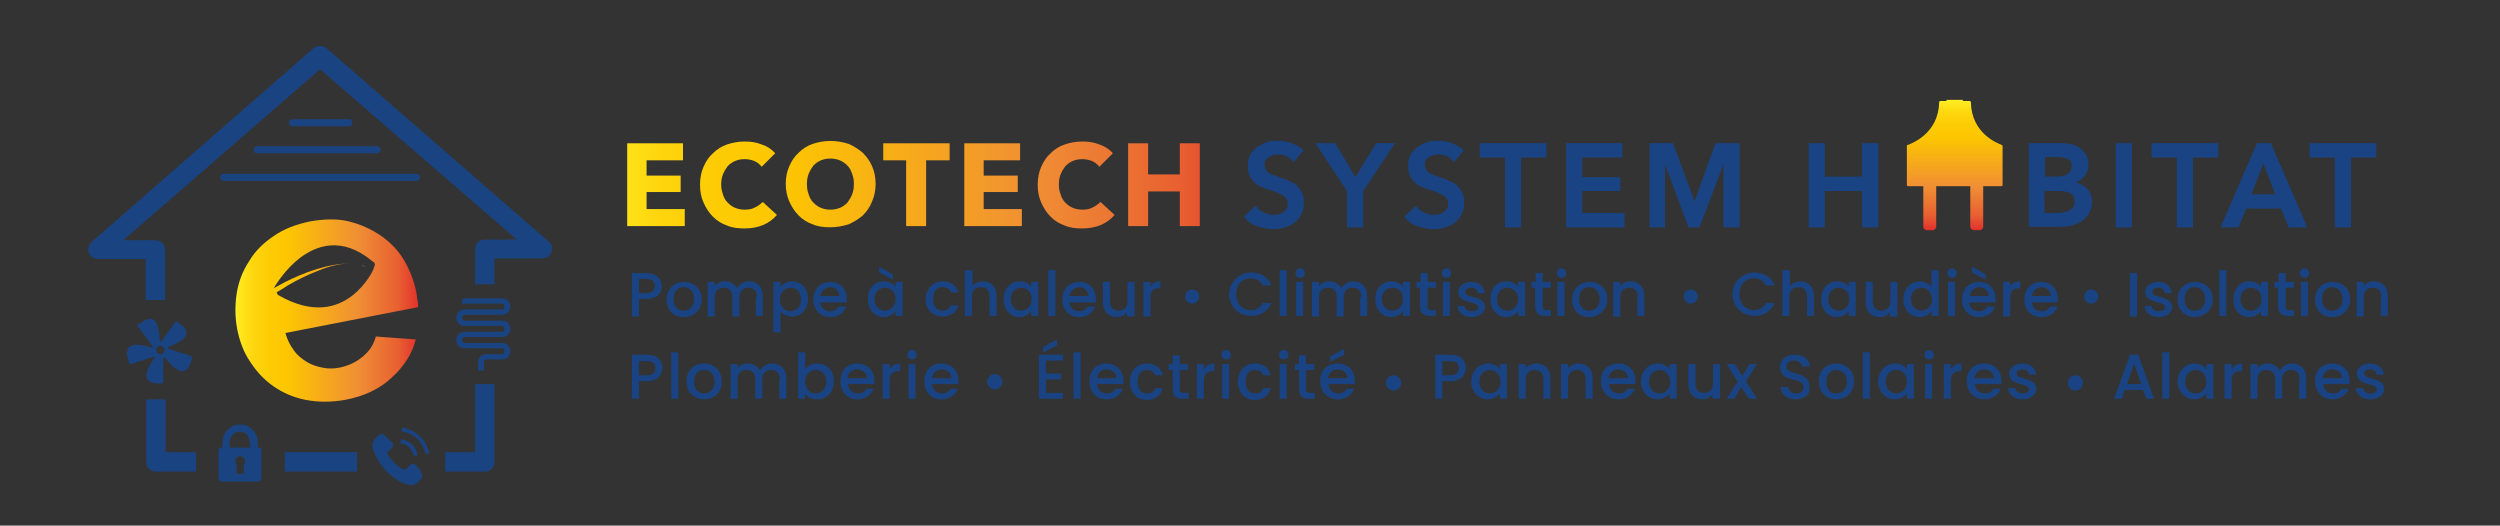 <?xml version="1.0" encoding="utf-8"?>
<!-- Generator: Adobe Illustrator 27.5.0, SVG Export Plug-In . SVG Version: 6.00 Build 0)  -->
<svg version="1.1" id="Calque_2" xmlns="http://www.w3.org/2000/svg" xmlns:xlink="http://www.w3.org/1999/xlink" x="0px" y="0px"
	 viewBox="0 0 425.7 89.5" style="enable-background:new 0 0 425.7 89.5;" xml:space="preserve">
<rect x="0" y="0" width="425.7" height="89.5" fill="#333333" stroke="none"/>
<style type="text/css">
	.st0{fill:#194382;stroke:#194382;stroke-width:0.25;stroke-miterlimit:10;}
	.st1{fill:url(#SVGID_1_);}
	.st2{fill:url(#SVGID_00000120553308774335055030000010165302117485351355_);}
	.st3{fill:url(#SVGID_00000054971151864249255330000007916113122849973159_);}
	.st4{fill:url(#SVGID_00000130633833897931429500000003886503401510973347_);}
	.st5{fill:url(#SVGID_00000119094110749234662980000007968854152061091970_);}
	.st6{fill:url(#SVGID_00000087409713389297895500000014506611841765207209_);}
	.st7{fill:url(#SVGID_00000128455078805358567450000003945251849714223036_);}
	.st8{fill:url(#SVGID_00000114761879658633955220000004433970266579846785_);}
	.st9{fill:#194382;}
	.st10{fill:#1A4381;}
	.st11{display:none;fill:#1A4381;}
	.st12{fill:url(#SVGID_00000105390575415640864570000012665959585417180321_);}
</style>
<g>
	<path class="st0" d="M220.3,27.4c-0.3-0.3-0.6-0.6-1.1-0.9c-0.5-0.2-1-0.3-1.5-0.3c-0.3,0-0.6,0-0.9,0.1c-0.3,0.1-0.6,0.2-0.8,0.3
		c-0.2,0.2-0.4,0.4-0.6,0.6c-0.2,0.2-0.2,0.5-0.2,0.9c0,0.3,0.1,0.6,0.2,0.8s0.3,0.4,0.5,0.6c0.2,0.2,0.5,0.3,0.8,0.4
		c0.3,0.1,0.7,0.2,1.1,0.4c0.4,0.1,0.9,0.3,1.4,0.5c0.5,0.2,0.9,0.4,1.3,0.7c0.4,0.3,0.7,0.7,1,1.2c0.3,0.5,0.4,1,0.4,1.7
		c0,0.8-0.1,1.4-0.4,2c-0.3,0.6-0.6,1-1.1,1.4c-0.5,0.4-1,0.6-1.6,0.8c-0.6,0.2-1.3,0.3-2,0.3c-0.9,0-1.8-0.2-2.7-0.5
		c-0.9-0.3-1.6-0.8-2.1-1.5l1.8-1.7c0.3,0.5,0.8,0.9,1.4,1.1c0.6,0.3,1.1,0.4,1.7,0.4c0.3,0,0.6,0,0.9-0.1c0.3-0.1,0.6-0.2,0.8-0.4
		c0.2-0.2,0.4-0.4,0.6-0.6c0.2-0.3,0.2-0.6,0.2-1c0-0.4-0.1-0.7-0.3-0.9c-0.2-0.2-0.4-0.5-0.7-0.6s-0.6-0.3-1-0.5
		c-0.4-0.1-0.8-0.3-1.3-0.4c-0.4-0.1-0.8-0.3-1.3-0.5c-0.4-0.2-0.8-0.4-1.1-0.7c-0.3-0.3-0.6-0.7-0.8-1.1c-0.2-0.4-0.3-1-0.3-1.7
		c0-0.7,0.1-1.3,0.4-1.8c0.3-0.5,0.7-0.9,1.2-1.3c0.5-0.3,1-0.6,1.6-0.8s1.2-0.2,1.9-0.2c0.7,0,1.4,0.1,2.2,0.4s1.4,0.6,1.9,1.1
		L220.3,27.4z"/>
	<path class="st0" d="M229.5,32.5l-5.3-8h3.1l3.5,5.9l3.6-5.9h2.9l-5.3,8v6.1h-2.5V32.5z"/>
	<path class="st0" d="M247.6,27.4c-0.3-0.3-0.6-0.6-1.1-0.9c-0.5-0.2-1-0.3-1.5-0.3c-0.3,0-0.6,0-0.9,0.1c-0.3,0.1-0.6,0.2-0.8,0.3
		c-0.2,0.2-0.4,0.4-0.6,0.6c-0.2,0.2-0.2,0.5-0.2,0.9c0,0.3,0.1,0.6,0.2,0.8s0.3,0.4,0.5,0.6c0.2,0.2,0.5,0.3,0.8,0.4
		c0.3,0.1,0.7,0.2,1.1,0.4c0.4,0.1,0.9,0.3,1.4,0.5c0.5,0.2,0.9,0.4,1.3,0.7c0.4,0.3,0.7,0.7,1,1.2c0.3,0.5,0.4,1,0.4,1.7
		c0,0.8-0.1,1.4-0.4,2c-0.3,0.6-0.6,1-1.1,1.4c-0.5,0.4-1,0.6-1.6,0.8c-0.6,0.2-1.3,0.3-2,0.3c-0.9,0-1.8-0.2-2.7-0.5
		c-0.9-0.3-1.6-0.8-2.1-1.5l1.8-1.7c0.3,0.5,0.8,0.9,1.4,1.1c0.6,0.3,1.1,0.4,1.7,0.4c0.3,0,0.6,0,0.9-0.1c0.3-0.1,0.6-0.2,0.8-0.4
		c0.2-0.2,0.4-0.4,0.6-0.6c0.2-0.3,0.2-0.6,0.2-1c0-0.4-0.1-0.7-0.3-0.9c-0.2-0.2-0.4-0.5-0.7-0.6s-0.6-0.3-1-0.5
		c-0.4-0.1-0.8-0.3-1.3-0.4c-0.4-0.1-0.8-0.3-1.3-0.5c-0.4-0.2-0.8-0.4-1.1-0.7c-0.3-0.3-0.6-0.7-0.8-1.1c-0.2-0.4-0.3-1-0.3-1.7
		c0-0.7,0.1-1.3,0.4-1.8c0.3-0.5,0.7-0.9,1.2-1.3c0.5-0.3,1-0.6,1.6-0.8s1.2-0.2,1.9-0.2c0.7,0,1.4,0.1,2.2,0.4s1.4,0.6,1.9,1.1
		L247.6,27.4z"/>
	<path class="st0" d="M256.4,26.7h-4.3v-2.2h11.1v2.2h-4.3v11.9h-2.5V26.7z"/>
	<path class="st0" d="M266.8,24.5h9.3v2.2h-6.8v3.6h6.5v2.1h-6.5v4h7.2v2.2h-9.7V24.5z"/>
	<path class="st0" d="M280.9,24.5h3.9l3.7,10h0.1l3.6-10h3.9v14.1h-2.5V27.3h0l-4.3,11.3h-1.7l-4.2-11.3h0v11.3h-2.4V24.5z"/>
	<path class="st0" d="M308.1,24.5h2.5v5.7h6.6v-5.7h2.5v14.1h-2.5v-6.2h-6.6v6.2h-2.5V24.5z"/>
	<path class="st0" d="M345.6,24.5h5.5c0.5,0,1.1,0.1,1.6,0.2c0.5,0.1,1,0.3,1.4,0.6c0.4,0.3,0.7,0.7,1,1.1c0.3,0.4,0.4,1,0.4,1.6
		c0,0.8-0.2,1.4-0.7,2c-0.5,0.5-1,0.9-1.8,1.1v0c0.9,0.1,1.6,0.5,2.2,1c0.6,0.6,0.9,1.3,0.9,2.3c0,0.8-0.2,1.4-0.5,1.9
		c-0.3,0.5-0.7,0.9-1.2,1.3c-0.5,0.3-1.1,0.5-1.7,0.7c-0.6,0.1-1.3,0.2-2,0.2h-5.1V24.5z M348.1,30.2h2.2c0.8,0,1.5-0.2,1.9-0.5
		c0.4-0.3,0.7-0.8,0.7-1.4c0-0.6-0.2-1.1-0.7-1.3c-0.5-0.3-1.2-0.4-2.1-0.4h-2V30.2z M348.1,36.4h2.2c0.3,0,0.7,0,1-0.1
		s0.7-0.1,1-0.3c0.3-0.1,0.6-0.4,0.8-0.6c0.2-0.3,0.3-0.6,0.3-1.1c0-0.7-0.3-1.3-0.8-1.5c-0.5-0.3-1.3-0.4-2.3-0.4h-2.3V36.4z"/>
	<path class="st0" d="M360.4,24.5h2.5v14.1h-2.5V24.5z"/>
	<path class="st0" d="M370.8,26.7h-4.3v-2.2h11.1v2.2h-4.3v11.9h-2.5V26.7z"/>
	<path class="st0" d="M384.4,24.5h2.2l6.1,14.1h-2.9l-1.3-3.2h-6.1l-1.3,3.2h-2.8L384.4,24.5z M387.6,33.2l-2.2-5.7l-2.2,5.7H387.6z
		"/>
	<path class="st0" d="M397.7,26.7h-4.3v-2.2h11.1v2.2h-4.3v11.9h-2.5V26.7z"/>
</g>
<g>
	<linearGradient id="SVGID_1_" gradientUnits="userSpaceOnUse" x1="332.693" y1="17.021" x2="332.693" y2="39.157">
		<stop  offset="0" style="stop-color:#FFEE25"/>
		<stop  offset="1.783161e-02" style="stop-color:#FFE920"/>
		<stop  offset="0.102" style="stop-color:#FED60E"/>
		<stop  offset="0.189" style="stop-color:#FDCB04"/>
		<stop  offset="0.281" style="stop-color:#FDC700"/>
		<stop  offset="0.668" style="stop-color:#F08F34"/>
		<stop  offset="0.888" style="stop-color:#E86031"/>
		<stop  offset="1" style="stop-color:#E2312D"/>
	</linearGradient>
	<path class="st1" d="M331.4,17c0,0.1,0.1,0.2,0.2,0.2h-1.2c-0.1,0-0.2,0.1-0.2,0.2c-0.1,5.3-4.6,7-5.4,7.3c-0.1,0-0.1,0.1-0.1,0.2
		v6.6c0,0.1,0.1,0.2,0.2,0.2h2.6c0,0.1,0,0.1,0,0.2v6.7c0,0.3,0.3,0.6,0.6,0.6h1c0.3,0,0.6-0.3,0.6-0.6v-6.7c0-0.1,0-0.1,0-0.2h3.1
		h2.7c0,0.1,0,0.1,0,0.2v6.7c0,0.3,0.3,0.6,0.6,0.6h1c0.3,0,0.6-0.3,0.6-0.6v-6.7c0-0.1,0-0.1,0-0.2h3.1c0.1,0,0.2-0.1,0.2-0.2v-6.6
		c0-0.1-0.1-0.2-0.1-0.2c-0.8-0.3-5.2-2-5.3-7.3c0-0.1-0.1-0.2-0.2-0.2h-1.3c0.1,0,0.2-0.1,0.2-0.2"/>
</g>
<linearGradient id="SVGID_00000112594396571428644890000007865523703807917463_" gradientUnits="userSpaceOnUse" x1="100.653" y1="31.415" x2="213.504" y2="31.679">
	<stop  offset="0" style="stop-color:#FFEE25"/>
	<stop  offset="1.783161e-02" style="stop-color:#FFE920"/>
	<stop  offset="0.102" style="stop-color:#FED60E"/>
	<stop  offset="0.189" style="stop-color:#FDCB04"/>
	<stop  offset="0.281" style="stop-color:#FDC700"/>
	<stop  offset="0.668" style="stop-color:#F08F34"/>
	<stop  offset="0.888" style="stop-color:#E86031"/>
	<stop  offset="1" style="stop-color:#E2312D"/>
</linearGradient>
<polygon style="fill:url(#SVGID_00000112594396571428644890000007865523703807917463_);" points="110.1,32.7 115.9,32.7 115.9,29.9 
	110.1,29.9 110.1,27.3 116.3,27.3 116.3,24.4 116.2,24.4 116.2,24.4 116.2,24.4 116.2,24.4 116.1,24.4 116.1,24.4 116.1,24.4 
	116.1,24.4 116,24.4 116,24.4 116,24.4 116,24.4 116,24.4 115.9,24.4 115.9,24.4 115.9,24.4 115.9,24.4 115.8,24.4 115.8,24.4 
	115.8,24.4 115.8,24.4 115.7,24.4 115.7,24.4 115.7,24.4 115.7,24.4 115.6,24.4 115.6,24.4 115.6,24.4 115.6,24.4 115.5,24.4 
	115.5,24.4 115.5,24.4 115.4,24.4 115.4,24.4 115.4,24.4 115.3,24.4 115.3,24.4 115.2,24.4 115.2,24.4 115.2,24.4 115.1,24.4 
	115.1,24.4 115,24.4 115,24.4 115,24.4 114.9,24.4 114.9,24.4 114.8,24.4 114.8,24.4 114.8,24.4 114.7,24.4 114.7,24.4 114.7,24.4 
	114.6,24.4 114.6,24.4 114.5,24.4 114.5,24.4 114.5,24.4 114.4,24.4 114.4,24.4 114.3,24.4 114.3,24.4 114.3,24.4 114.2,24.4 
	114.2,24.4 114.1,24.4 114.1,24.4 114.1,24.4 114,24.4 114,24.4 113.9,24.4 113.9,24.4 113.9,24.4 113.8,24.4 113.8,24.4 
	113.8,24.4 113.7,24.4 113.7,24.4 113.6,24.4 113.6,24.4 113.6,24.4 113.5,24.4 113.5,24.4 113.4,24.4 113.4,24.4 113.4,24.4 
	113.3,24.4 113.3,24.4 113.2,24.4 113.2,24.4 113.1,24.4 113.1,24.4 113,24.4 113,24.4 112.9,24.4 112.9,24.4 112.8,24.4 
	112.8,24.4 112.7,24.4 112.7,24.4 112.6,24.4 112.6,24.4 112.5,24.4 112.5,24.4 112.4,24.4 112.4,24.4 112.3,24.4 112.3,24.4 
	112.2,24.4 112.2,24.4 112.1,24.4 112.1,24.4 112,24.4 112,24.4 111.9,24.4 111.9,24.4 111.8,24.4 111.8,24.4 111.7,24.4 
	111.7,24.4 111.6,24.4 111.6,24.4 111.5,24.4 111.5,24.4 111.4,24.4 111.4,24.4 111.3,24.4 111.3,24.4 111.2,24.4 111.2,24.4 
	111.1,24.4 111.1,24.4 111,24.4 111,24.4 110.9,24.4 110.9,24.4 110.8,24.4 110.8,24.4 110.7,24.4 110.7,24.4 110.6,24.4 
	110.6,24.4 110.5,24.4 110.5,24.4 110.4,24.4 110.4,24.4 110.3,24.4 110.3,24.4 110.2,24.4 110.2,24.4 110.1,24.4 110.1,24.4 
	110,24.4 110,24.4 109.9,24.4 109.9,24.4 109.8,24.4 109.8,24.4 109.7,24.4 109.7,24.4 109.6,24.4 109.6,24.4 109.5,24.4 
	109.5,24.4 109.4,24.4 109.4,24.4 109.3,24.4 109.3,24.4 109.2,24.4 109.2,24.4 109.1,24.4 109.1,24.4 109,24.4 109,24.4 
	108.9,24.4 108.9,24.4 108.8,24.4 108.8,24.4 108.7,24.4 108.7,24.4 108.6,24.4 108.6,24.4 108.5,24.4 108.5,24.4 108.4,24.4 
	108.4,24.4 108.3,24.4 108.3,24.4 108.2,24.4 108.2,24.4 108.1,24.4 108.1,24.4 108,24.4 108,24.4 107.9,24.4 107.9,24.4 
	107.8,24.4 107.8,24.4 107.7,24.4 107.7,24.4 107.6,24.4 107.6,24.4 107.5,24.4 107.5,24.4 107.4,24.4 107.4,24.4 107.3,24.4 
	107.3,24.4 107.2,24.4 107.2,24.4 107.2,24.4 107.1,24.4 107.1,24.4 107,24.4 107,24.4 106.9,24.4 106.9,24.4 106.8,24.4 
	106.8,38.5 106.9,38.5 106.9,38.5 107,38.5 107,38.5 107.1,38.5 107.1,38.5 107.2,38.5 107.2,38.5 107.2,38.5 107.3,38.5 
	107.3,38.5 107.4,38.5 107.4,38.5 107.5,38.5 107.5,38.5 107.6,38.5 107.6,38.5 107.7,38.5 107.7,38.5 107.8,38.5 107.8,38.5 
	107.9,38.5 107.9,38.5 108,38.5 108,38.5 108.1,38.5 108.1,38.5 108.2,38.5 108.2,38.5 108.3,38.5 108.3,38.5 108.4,38.5 
	108.4,38.5 108.5,38.5 108.5,38.5 108.6,38.5 108.6,38.5 108.7,38.5 108.7,38.5 108.8,38.5 108.8,38.5 108.9,38.5 108.9,38.5 
	109,38.5 109,38.5 109.1,38.5 109.1,38.5 109.2,38.5 109.2,38.5 109.3,38.5 109.3,38.5 109.4,38.5 109.4,38.5 109.5,38.5 
	109.5,38.5 109.6,38.5 109.6,38.5 109.7,38.5 109.7,38.5 109.8,38.5 109.8,38.5 109.9,38.5 109.9,38.5 110,38.5 110,38.5 
	110.1,38.5 110.1,38.5 110.2,38.5 110.2,38.5 110.3,38.5 110.3,38.5 110.4,38.5 110.4,38.5 110.5,38.5 110.5,38.5 110.6,38.5 
	110.6,38.5 110.7,38.5 110.7,38.5 110.8,38.5 110.8,38.5 110.9,38.5 110.9,38.5 111,38.5 111,38.5 111.1,38.5 111.1,38.5 
	111.2,38.5 111.2,38.5 111.3,38.5 111.3,38.5 111.4,38.5 111.4,38.5 111.5,38.5 111.5,38.5 111.6,38.5 111.6,38.5 111.7,38.5 
	111.7,38.5 111.8,38.5 111.8,38.5 111.9,38.5 111.9,38.5 112,38.5 112,38.5 112.1,38.5 112.1,38.5 112.2,38.5 112.2,38.5 
	112.3,38.5 112.3,38.5 112.4,38.5 112.4,38.5 112.5,38.5 112.5,38.5 112.6,38.5 112.6,38.5 112.7,38.5 112.7,38.5 112.8,38.5 
	112.8,38.5 112.9,38.5 112.9,38.5 113,38.5 113,38.5 113.1,38.5 113.1,38.5 113.2,38.5 113.2,38.5 113.3,38.5 113.3,38.5 
	113.4,38.5 113.4,38.5 113.4,38.5 113.5,38.5 113.5,38.5 113.6,38.5 113.6,38.5 113.6,38.5 113.7,38.5 113.7,38.5 113.8,38.5 
	113.8,38.5 113.8,38.5 113.9,38.5 113.9,38.5 113.9,38.5 114,38.5 114,38.5 114.1,38.5 114.1,38.5 114.1,38.5 114.2,38.5 
	114.2,38.5 114.3,38.5 114.3,38.5 114.3,38.5 114.4,38.5 114.4,38.5 114.5,38.5 114.5,38.5 114.5,38.5 114.6,38.5 114.6,38.5 
	114.7,38.5 114.7,38.5 114.7,38.5 114.8,38.5 114.8,38.5 114.8,38.5 114.9,38.5 114.9,38.5 115,38.5 115,38.5 115,38.5 115.1,38.5 
	115.1,38.5 115.2,38.5 115.2,38.5 115.2,38.5 115.3,38.5 115.3,38.5 115.4,38.5 115.4,38.5 115.4,38.5 115.5,38.5 115.5,38.5 
	115.5,38.5 115.6,38.5 115.6,38.5 115.6,38.5 115.6,38.5 115.7,38.5 115.7,38.5 115.7,38.5 115.7,38.5 115.8,38.5 115.8,38.5 
	115.8,38.5 115.8,38.5 115.9,38.5 115.9,38.5 115.9,38.5 115.9,38.5 116,38.5 116,38.5 116,38.5 116,38.5 116,38.5 116.1,38.5 
	116.1,38.5 116.1,38.5 116.1,38.5 116.2,38.5 116.2,38.5 116.2,38.5 116.2,38.5 116.3,38.5 116.3,38.5 116.3,38.5 116.3,38.5 
	116.4,38.5 116.4,38.5 116.4,38.5 116.4,38.5 116.5,38.5 116.5,38.5 116.5,38.5 116.5,38.5 116.6,38.5 116.6,38.5 116.6,38.5 
	116.6,35.6 110.1,35.6 "/>
<linearGradient id="SVGID_00000065753072130515065970000003105381413147954099_" gradientUnits="userSpaceOnUse" x1="100.653" y1="31.379" x2="213.504" y2="31.644">
	<stop  offset="0" style="stop-color:#FFEE25"/>
	<stop  offset="1.783161e-02" style="stop-color:#FFE920"/>
	<stop  offset="0.102" style="stop-color:#FED60E"/>
	<stop  offset="0.189" style="stop-color:#FDCB04"/>
	<stop  offset="0.281" style="stop-color:#FDC700"/>
	<stop  offset="0.668" style="stop-color:#F08F34"/>
	<stop  offset="0.888" style="stop-color:#E86031"/>
	<stop  offset="1" style="stop-color:#E2312D"/>
</linearGradient>
<path style="fill:url(#SVGID_00000065753072130515065970000003105381413147954099_);" d="M128.6,35.3c-0.5,0.3-1.1,0.4-1.8,0.4
	c-0.6,0-1.1-0.1-1.6-0.3c-0.5-0.2-0.9-0.5-1.3-0.9c-0.4-0.4-0.6-0.8-0.8-1.4s-0.3-1.1-0.3-1.7c0-0.6,0.1-1.2,0.3-1.7
	c0.2-0.5,0.5-1,0.8-1.4c0.4-0.4,0.8-0.7,1.3-0.9c0.5-0.2,1-0.3,1.6-0.3c0.5,0,1.1,0.1,1.6,0.3c0.5,0.2,0.9,0.5,1.3,1l2.3-2.3
	c-0.6-0.7-1.4-1.2-2.3-1.5c-1-0.4-1.9-0.5-2.9-0.5c-1.1,0-2.1,0.2-3,0.5c-0.9,0.3-1.7,0.8-2.4,1.5c-0.7,0.6-1.2,1.4-1.6,2.3
	c-0.4,0.9-0.6,1.9-0.6,3.1c0,1.1,0.2,2.1,0.6,3c0.4,0.9,0.9,1.7,1.6,2.4c0.7,0.7,1.5,1.2,2.4,1.5c0.9,0.4,1.9,0.5,3,0.5
	c1.2,0,2.2-0.2,3.2-0.6c0.9-0.4,1.7-1,2.3-1.7l-2.4-2.2C129.5,34.7,129.1,35.1,128.6,35.3z"/>
<linearGradient id="SVGID_00000168797965104568523540000010660808374134768027_" gradientUnits="userSpaceOnUse" x1="100.653" y1="31.345" x2="213.504" y2="31.61">
	<stop  offset="0" style="stop-color:#FFEE25"/>
	<stop  offset="1.783161e-02" style="stop-color:#FFE920"/>
	<stop  offset="0.102" style="stop-color:#FED60E"/>
	<stop  offset="0.189" style="stop-color:#FDCB04"/>
	<stop  offset="0.281" style="stop-color:#FDC700"/>
	<stop  offset="0.668" style="stop-color:#F08F34"/>
	<stop  offset="0.888" style="stop-color:#E86031"/>
	<stop  offset="1" style="stop-color:#E2312D"/>
</linearGradient>
<path style="fill:url(#SVGID_00000168797965104568523540000010660808374134768027_);" d="M146.9,26c-0.7-0.6-1.5-1.1-2.4-1.5
	c-0.9-0.3-2-0.5-3.1-0.5c-1.1,0-2.1,0.2-3,0.5c-0.9,0.3-1.7,0.8-2.4,1.5c-0.7,0.6-1.2,1.4-1.6,2.3c-0.4,0.9-0.6,1.9-0.6,3
	c0,1.1,0.2,2.1,0.6,3c0.4,0.9,0.9,1.7,1.6,2.4c0.7,0.7,1.5,1.2,2.4,1.5c0.9,0.4,1.9,0.5,3,0.5c1.1,0,2.1-0.2,3.1-0.5
	c0.9-0.4,1.7-0.9,2.4-1.5c0.7-0.7,1.2-1.4,1.6-2.4c0.4-0.9,0.6-1.9,0.6-3c0-1.1-0.2-2.1-0.6-3C148.1,27.4,147.6,26.7,146.9,26z
	 M145.1,33.1c-0.2,0.5-0.5,1-0.8,1.4c-0.4,0.4-0.8,0.7-1.3,0.9c-0.5,0.2-1,0.3-1.6,0.3c-0.6,0-1.1-0.1-1.6-0.3
	c-0.5-0.2-0.9-0.5-1.3-0.9c-0.4-0.4-0.6-0.8-0.8-1.4c-0.2-0.5-0.3-1.1-0.3-1.8c0-0.6,0.1-1.2,0.3-1.7c0.2-0.5,0.5-1,0.8-1.4
	c0.4-0.4,0.8-0.7,1.3-0.9c0.5-0.2,1-0.3,1.6-0.3c0.6,0,1.1,0.1,1.6,0.3c0.5,0.2,0.9,0.5,1.3,0.9c0.4,0.4,0.6,0.8,0.8,1.4
	c0.2,0.5,0.3,1.1,0.3,1.7C145.4,32,145.3,32.6,145.1,33.1z"/>
<linearGradient id="SVGID_00000138572892305772948060000002060322780401978760_" gradientUnits="userSpaceOnUse" x1="100.653" y1="31.305" x2="213.504" y2="31.57">
	<stop  offset="0" style="stop-color:#FFEE25"/>
	<stop  offset="1.783161e-02" style="stop-color:#FFE920"/>
	<stop  offset="0.102" style="stop-color:#FED60E"/>
	<stop  offset="0.189" style="stop-color:#FDCB04"/>
	<stop  offset="0.281" style="stop-color:#FDC700"/>
	<stop  offset="0.668" style="stop-color:#F08F34"/>
	<stop  offset="0.888" style="stop-color:#E86031"/>
	<stop  offset="1" style="stop-color:#E2312D"/>
</linearGradient>
<polygon style="fill:url(#SVGID_00000138572892305772948060000002060322780401978760_);" points="161.6,24.4 161.6,24.4 161.6,24.4 
	161.5,24.4 161.5,24.4 161.5,24.4 161.5,24.4 161.4,24.4 161.4,24.4 161.4,24.4 161.4,24.4 161.3,24.4 161.3,24.4 161.3,24.4 
	161.2,24.4 161.2,24.4 161.2,24.4 161.2,24.4 161.1,24.4 161.1,24.4 161.1,24.4 161,24.4 161,24.4 161,24.4 161,24.4 160.9,24.4 
	160.9,24.4 160.9,24.4 160.8,24.4 160.8,24.4 160.8,24.4 160.8,24.4 160.7,24.4 160.7,24.4 160.7,24.4 160.6,24.4 160.6,24.4 
	160.6,24.4 160.6,24.4 160.5,24.4 160.5,24.4 160.5,24.4 160.4,24.4 160.4,24.4 160.4,24.4 160.3,24.4 160.3,24.4 160.2,24.4 
	160.2,24.4 160.1,24.4 160.1,24.4 160.1,24.4 160,24.4 160,24.4 159.9,24.4 159.9,24.4 159.8,24.4 159.8,24.4 159.7,24.4 
	159.7,24.4 159.6,24.4 159.6,24.4 159.6,24.4 159.5,24.4 159.5,24.4 159.4,24.4 159.4,24.4 159.3,24.4 159.3,24.4 159.2,24.4 
	159.2,24.4 159.2,24.4 159.1,24.4 159.1,24.4 159,24.4 159,24.4 158.9,24.4 158.9,24.4 158.8,24.4 158.8,24.4 158.7,24.4 
	158.7,24.4 158.7,24.4 158.6,24.4 158.6,24.4 158.5,24.4 158.5,24.4 158.4,24.4 158.4,24.4 158.3,24.4 158.3,24.4 158.2,24.4 
	158.2,24.4 158.2,24.4 158.1,24.4 158.1,24.4 158,24.4 158,24.4 157.9,24.4 157.9,24.4 157.8,24.4 157.8,24.4 157.7,24.4 
	157.6,24.4 157.6,24.4 157.5,24.4 157.5,24.4 157.4,24.4 157.4,24.4 157.3,24.4 157.2,24.4 157.2,24.4 157.1,24.4 157.1,24.4 
	157,24.4 157,24.4 156.9,24.4 156.8,24.4 156.8,24.4 156.7,24.4 156.7,24.4 156.6,24.4 156.5,24.4 156.5,24.4 156.4,24.4 
	156.4,24.4 156.3,24.4 156.3,24.4 156.2,24.4 156.1,24.4 156.1,24.4 156,24.4 156,24.4 155.9,24.4 155.9,24.4 155.8,24.4 
	155.7,24.4 155.7,24.4 155.6,24.4 155.6,24.4 155.5,24.4 155.4,24.4 155.4,24.4 155.3,24.4 155.3,24.4 155.2,24.4 155.2,24.4 
	155.1,24.4 155,24.4 155,24.4 154.9,24.4 154.9,24.4 154.8,24.4 154.8,24.4 154.7,24.4 154.6,24.4 154.6,24.4 154.5,24.4 
	154.5,24.4 154.4,24.4 154.3,24.4 154.3,24.4 154.2,24.4 154.2,24.4 154.1,24.4 154.1,24.4 154,24.4 153.9,24.4 153.9,24.4 
	153.8,24.4 153.8,24.4 153.7,24.4 153.7,24.4 153.6,24.4 153.5,24.4 153.5,24.4 153.4,24.4 153.4,24.4 153.3,24.4 153.3,24.4 
	153.2,24.4 153.1,24.4 153.1,24.4 153,24.4 153,24.4 152.9,24.4 152.9,24.4 152.8,24.4 152.7,24.4 152.7,24.4 152.6,24.4 
	152.6,24.4 152.5,24.4 152.5,24.4 152.4,24.4 152.3,24.4 152.3,24.4 152.2,24.4 152.2,24.4 152.1,24.4 152.1,24.4 152,24.4 
	151.9,24.4 151.9,24.4 151.8,24.4 151.8,24.4 151.7,24.4 151.7,24.4 151.6,24.4 151.5,24.4 151.5,24.4 151.4,24.4 151.4,24.4 
	151.3,24.4 151.3,24.4 151.2,24.4 151.2,24.4 151.1,24.4 151,24.4 151,24.4 150.9,24.4 150.9,24.4 150.8,24.4 150.8,24.4 
	150.7,24.4 150.6,24.4 150.6,24.4 150.5,24.4 150.5,24.4 150.4,24.4 150.4,24.4 150.4,27.3 154.3,27.3 154.3,38.5 154.3,38.5 
	154.4,38.5 154.5,38.5 154.5,38.5 154.6,38.5 154.6,38.5 154.7,38.5 154.8,38.5 154.8,38.5 154.9,38.5 154.9,38.5 155,38.5 
	155,38.5 155.1,38.5 155.2,38.5 155.2,38.5 155.3,38.5 155.3,38.5 155.4,38.5 155.4,38.5 155.5,38.5 155.6,38.5 155.6,38.5 
	155.7,38.5 155.7,38.5 155.8,38.5 155.9,38.5 155.9,38.5 156,38.5 156,38.5 156.1,38.5 156.1,38.5 156.2,38.5 156.3,38.5 
	156.3,38.5 156.4,38.5 156.4,38.5 156.5,38.5 156.5,38.5 156.6,38.5 156.7,38.5 156.7,38.5 156.8,38.5 156.8,38.5 156.9,38.5 
	157,38.5 157,38.5 157.1,38.5 157.1,38.5 157.2,38.5 157.2,38.5 157.3,38.5 157.4,38.5 157.4,38.5 157.5,38.5 157.5,38.5 
	157.6,38.5 157.6,38.5 157.7,38.5 157.7,38.5 157.7,27.3 161.7,27.3 161.7,24.4 161.7,24.4 "/>
<linearGradient id="SVGID_00000000919922692266382180000010929945893561261490_" gradientUnits="userSpaceOnUse" x1="100.653" y1="31.28" x2="213.504" y2="31.545">
	<stop  offset="0" style="stop-color:#FFEE25"/>
	<stop  offset="1.783161e-02" style="stop-color:#FFE920"/>
	<stop  offset="0.102" style="stop-color:#FED60E"/>
	<stop  offset="0.189" style="stop-color:#FDCB04"/>
	<stop  offset="0.281" style="stop-color:#FDC700"/>
	<stop  offset="0.668" style="stop-color:#F08F34"/>
	<stop  offset="0.888" style="stop-color:#E86031"/>
	<stop  offset="1" style="stop-color:#E2312D"/>
</linearGradient>
<polygon style="fill:url(#SVGID_00000000919922692266382180000010929945893561261490_);" points="167.5,32.7 173.3,32.7 173.3,29.9 
	167.5,29.9 167.5,27.3 173.7,27.3 173.7,24.4 173.7,24.4 173.6,24.4 173.6,24.4 173.6,24.4 173.6,24.4 173.5,24.4 173.5,24.4 
	173.5,24.4 173.5,24.4 173.4,24.4 173.4,24.4 173.4,24.4 173.4,24.4 173.4,24.4 173.3,24.4 173.3,24.4 173.3,24.4 173.3,24.4 
	173.2,24.4 173.2,24.4 173.2,24.4 173.2,24.4 173.1,24.4 173.1,24.4 173.1,24.4 173.1,24.4 173,24.4 173,24.4 173,24.4 173,24.4 
	172.9,24.4 172.9,24.4 172.9,24.4 172.8,24.4 172.8,24.4 172.7,24.4 172.7,24.4 172.7,24.4 172.6,24.4 172.6,24.4 172.5,24.4 
	172.5,24.4 172.5,24.4 172.4,24.4 172.4,24.4 172.3,24.4 172.3,24.4 172.3,24.4 172.2,24.4 172.2,24.4 172.2,24.4 172.1,24.4 
	172.1,24.4 172,24.4 172,24.4 172,24.4 171.9,24.4 171.9,24.4 171.8,24.4 171.8,24.4 171.8,24.4 171.7,24.4 171.7,24.4 171.6,24.4 
	171.6,24.4 171.6,24.4 171.5,24.4 171.5,24.4 171.4,24.4 171.4,24.4 171.4,24.4 171.3,24.4 171.3,24.4 171.3,24.4 171.2,24.4 
	171.2,24.4 171.1,24.4 171.1,24.4 171.1,24.4 171,24.4 171,24.4 170.9,24.4 170.9,24.4 170.9,24.4 170.8,24.4 170.8,24.4 
	170.7,24.4 170.7,24.4 170.6,24.4 170.6,24.4 170.5,24.4 170.5,24.4 170.4,24.4 170.4,24.4 170.3,24.4 170.3,24.4 170.2,24.4 
	170.2,24.4 170.1,24.4 170.1,24.4 170,24.4 170,24.4 169.9,24.4 169.9,24.4 169.8,24.4 169.8,24.4 169.7,24.4 169.7,24.4 
	169.6,24.4 169.6,24.4 169.5,24.4 169.5,24.4 169.4,24.4 169.4,24.4 169.3,24.4 169.3,24.4 169.2,24.4 169.2,24.4 169.1,24.4 
	169.1,24.4 169,24.4 169,24.4 168.9,24.4 168.9,24.4 168.8,24.4 168.8,24.4 168.7,24.4 168.7,24.4 168.6,24.4 168.6,24.4 
	168.5,24.4 168.5,24.4 168.4,24.4 168.4,24.4 168.3,24.4 168.3,24.4 168.2,24.4 168.2,24.4 168.1,24.4 168.1,24.4 168,24.4 
	168,24.4 167.9,24.4 167.9,24.4 167.8,24.4 167.8,24.4 167.7,24.4 167.7,24.4 167.6,24.4 167.6,24.4 167.5,24.4 167.5,24.4 
	167.4,24.4 167.4,24.4 167.3,24.4 167.3,24.4 167.2,24.4 167.2,24.4 167.1,24.4 167.1,24.4 167,24.4 167,24.4 166.9,24.4 
	166.9,24.4 166.8,24.4 166.8,24.4 166.7,24.4 166.7,24.4 166.6,24.4 166.6,24.4 166.5,24.4 166.5,24.4 166.4,24.4 166.4,24.4 
	166.3,24.4 166.3,24.4 166.2,24.4 166.2,24.4 166.1,24.4 166.1,24.4 166.1,24.4 166,24.4 166,24.4 165.9,24.4 165.9,24.4 
	165.8,24.4 165.8,24.4 165.7,24.4 165.7,24.4 165.6,24.4 165.6,24.4 165.5,24.4 165.5,24.4 165.4,24.4 165.4,24.4 165.3,24.4 
	165.3,24.4 165.2,24.4 165.2,24.4 165.1,24.4 165.1,24.4 165,24.4 165,24.4 164.9,24.4 164.9,24.4 164.8,24.4 164.8,24.4 
	164.7,24.4 164.7,24.4 164.6,24.4 164.6,24.4 164.5,24.4 164.5,24.4 164.4,24.4 164.4,24.4 164.3,24.4 164.3,24.4 164.2,24.4 
	164.2,38.5 164.3,38.5 164.3,38.5 164.4,38.5 164.4,38.5 164.5,38.5 164.5,38.5 164.6,38.5 164.6,38.5 164.7,38.5 164.7,38.5 
	164.8,38.5 164.8,38.5 164.9,38.5 164.9,38.5 165,38.5 165,38.5 165.1,38.5 165.1,38.5 165.2,38.5 165.2,38.5 165.3,38.5 
	165.3,38.5 165.4,38.5 165.4,38.5 165.5,38.5 165.5,38.5 165.6,38.5 165.6,38.5 165.7,38.5 165.7,38.5 165.8,38.5 165.8,38.5 
	165.9,38.5 165.9,38.5 166,38.5 166,38.5 166.1,38.5 166.1,38.5 166.1,38.5 166.2,38.5 166.2,38.5 166.3,38.5 166.3,38.5 
	166.4,38.5 166.4,38.5 166.5,38.5 166.5,38.5 166.6,38.5 166.6,38.5 166.7,38.5 166.7,38.5 166.8,38.5 166.8,38.5 166.9,38.5 
	166.9,38.5 167,38.5 167,38.5 167.1,38.5 167.1,38.5 167.2,38.5 167.2,38.5 167.3,38.5 167.3,38.5 167.4,38.5 167.4,38.5 
	167.5,38.5 167.5,38.5 167.6,38.5 167.6,38.5 167.7,38.5 167.7,38.5 167.8,38.5 167.8,38.5 167.9,38.5 167.9,38.5 168,38.5 
	168,38.5 168.1,38.5 168.1,38.5 168.2,38.5 168.2,38.5 168.3,38.5 168.3,38.5 168.4,38.5 168.4,38.5 168.5,38.5 168.5,38.5 
	168.6,38.5 168.6,38.5 168.7,38.5 168.7,38.5 168.8,38.5 168.8,38.5 168.9,38.5 168.9,38.5 169,38.5 169,38.5 169.1,38.5 
	169.1,38.5 169.2,38.5 169.2,38.5 169.3,38.5 169.3,38.5 169.4,38.5 169.4,38.5 169.5,38.5 169.5,38.5 169.6,38.5 169.6,38.5 
	169.7,38.5 169.7,38.5 169.8,38.5 169.8,38.5 169.9,38.5 169.9,38.5 170,38.5 170,38.5 170.1,38.5 170.1,38.5 170.2,38.5 
	170.2,38.5 170.3,38.5 170.3,38.5 170.4,38.5 170.4,38.5 170.5,38.5 170.5,38.5 170.6,38.5 170.6,38.5 170.7,38.5 170.7,38.5 
	170.8,38.5 170.8,38.5 170.9,38.5 170.9,38.5 170.9,38.5 171,38.5 171,38.5 171.1,38.5 171.1,38.5 171.1,38.5 171.2,38.5 
	171.2,38.5 171.3,38.5 171.3,38.5 171.3,38.5 171.4,38.5 171.4,38.5 171.4,38.5 171.5,38.5 171.5,38.5 171.6,38.5 171.6,38.5 
	171.6,38.5 171.7,38.5 171.7,38.5 171.8,38.5 171.8,38.5 171.8,38.5 171.9,38.5 171.9,38.5 172,38.5 172,38.5 172,38.5 172.1,38.5 
	172.1,38.5 172.2,38.5 172.2,38.5 172.2,38.5 172.3,38.5 172.3,38.5 172.3,38.5 172.4,38.5 172.4,38.5 172.5,38.5 172.5,38.5 
	172.5,38.5 172.6,38.5 172.6,38.5 172.7,38.5 172.7,38.5 172.7,38.5 172.8,38.5 172.8,38.5 172.9,38.5 172.9,38.5 172.9,38.5 
	173,38.5 173,38.5 173,38.5 173,38.5 173.1,38.5 173.1,38.5 173.1,38.5 173.1,38.5 173.2,38.5 173.2,38.5 173.2,38.5 173.2,38.5 
	173.3,38.5 173.3,38.5 173.3,38.5 173.3,38.5 173.4,38.5 173.4,38.5 173.4,38.5 173.4,38.5 173.4,38.5 173.5,38.5 173.5,38.5 
	173.5,38.5 173.5,38.5 173.6,38.5 173.6,38.5 173.6,38.5 173.6,38.5 173.7,38.5 173.7,38.5 173.7,38.5 173.7,38.5 173.8,38.5 
	173.8,38.5 173.8,38.5 173.8,38.5 173.9,38.5 173.9,38.5 173.9,38.5 173.9,38.5 174,38.5 174,38.5 174,38.5 174,38.5 174,35.6 
	167.5,35.6 "/>
<linearGradient id="SVGID_00000029036509256507720480000013186251416703721622_" gradientUnits="userSpaceOnUse" x1="100.653" y1="31.245" x2="213.504" y2="31.509">
	<stop  offset="0" style="stop-color:#FFEE25"/>
	<stop  offset="1.783161e-02" style="stop-color:#FFE920"/>
	<stop  offset="0.102" style="stop-color:#FED60E"/>
	<stop  offset="0.189" style="stop-color:#FDCB04"/>
	<stop  offset="0.281" style="stop-color:#FDC700"/>
	<stop  offset="0.668" style="stop-color:#F08F34"/>
	<stop  offset="0.888" style="stop-color:#E86031"/>
	<stop  offset="1" style="stop-color:#E2312D"/>
</linearGradient>
<path style="fill:url(#SVGID_00000029036509256507720480000013186251416703721622_);" d="M186.1,35.3c-0.5,0.3-1.1,0.4-1.8,0.4
	c-0.6,0-1.1-0.1-1.6-0.3c-0.5-0.2-0.9-0.5-1.3-0.9c-0.4-0.4-0.6-0.8-0.8-1.4c-0.2-0.5-0.3-1.1-0.3-1.7c0-0.6,0.1-1.2,0.3-1.7
	c0.2-0.5,0.5-1,0.8-1.4c0.4-0.4,0.8-0.7,1.3-0.9c0.5-0.2,1-0.3,1.6-0.3c0.5,0,1.1,0.1,1.6,0.3c0.5,0.2,0.9,0.5,1.3,1l2.3-2.3
	c-0.6-0.7-1.4-1.2-2.3-1.5c-1-0.4-1.9-0.5-2.9-0.5c-1.1,0-2.1,0.2-3,0.5c-0.9,0.3-1.7,0.8-2.4,1.5c-0.7,0.6-1.2,1.4-1.6,2.3
	c-0.4,0.9-0.6,1.9-0.6,3.1c0,1.1,0.2,2.1,0.6,3c0.4,0.9,0.9,1.7,1.6,2.4c0.7,0.7,1.5,1.2,2.4,1.5c0.9,0.4,1.9,0.5,3,0.5
	c1.2,0,2.2-0.2,3.2-0.6c0.9-0.4,1.7-1,2.3-1.7l-2.4-2.2C187,34.7,186.6,35.1,186.1,35.3z"/>
<linearGradient id="SVGID_00000096739388784131811540000014051520333545692592_" gradientUnits="userSpaceOnUse" x1="100.653" y1="31.211" x2="213.504" y2="31.476">
	<stop  offset="0" style="stop-color:#FFEE25"/>
	<stop  offset="1.783161e-02" style="stop-color:#FFE920"/>
	<stop  offset="0.102" style="stop-color:#FED60E"/>
	<stop  offset="0.189" style="stop-color:#FDCB04"/>
	<stop  offset="0.281" style="stop-color:#FDC700"/>
	<stop  offset="0.668" style="stop-color:#F08F34"/>
	<stop  offset="0.888" style="stop-color:#E86031"/>
	<stop  offset="1" style="stop-color:#E2312D"/>
</linearGradient>
<polygon style="fill:url(#SVGID_00000096739388784131811540000014051520333545692592_);" points="204.3,24.4 204.3,24.4 204.3,24.4 
	204.2,24.4 204.2,24.4 204.2,24.4 204.1,24.4 204.1,24.4 204.1,24.4 204,24.4 204,24.4 204,24.4 203.9,24.4 203.9,24.4 203.9,24.4 
	203.9,24.4 203.8,24.4 203.8,24.4 203.8,24.4 203.7,24.4 203.7,24.4 203.7,24.4 203.6,24.4 203.6,24.4 203.6,24.4 203.5,24.4 
	203.5,24.4 203.5,24.4 203.5,24.4 203.4,24.4 203.4,24.4 203.4,24.4 203.3,24.4 203.3,24.4 203.3,24.4 203.2,24.4 203.2,24.4 
	203.2,24.4 203.2,24.4 203.1,24.4 203.1,24.4 203.1,24.4 203,24.4 203,24.4 203,24.4 202.9,24.4 202.9,24.4 202.8,24.4 202.8,24.4 
	202.7,24.4 202.7,24.4 202.6,24.4 202.6,24.4 202.5,24.4 202.5,24.4 202.4,24.4 202.4,24.4 202.3,24.4 202.3,24.4 202.2,24.4 
	202.2,24.4 202.1,24.4 202.1,24.4 202,24.4 202,24.4 201.9,24.4 201.9,24.4 201.8,24.4 201.8,24.4 201.7,24.4 201.7,24.4 
	201.6,24.4 201.6,24.4 201.5,24.4 201.5,24.4 201.5,24.4 201.4,24.4 201.4,24.4 201.3,24.4 201.3,24.4 201.2,24.4 201.2,24.4 
	201.1,24.4 201.1,24.4 201,24.4 201,24.4 200.9,24.4 200.9,29.7 195.5,29.7 195.5,24.4 195.5,24.4 195.4,24.4 195.3,24.4 
	195.3,24.4 195.2,24.4 195.2,24.4 195.1,24.4 195,24.4 195,24.4 194.9,24.4 194.8,24.4 194.8,24.4 194.7,24.4 194.7,24.4 
	194.6,24.4 194.5,24.4 194.5,24.4 194.4,24.4 194.4,24.4 194.3,24.4 194.2,24.4 194.2,24.4 194.1,24.4 194,24.4 194,24.4 
	193.9,24.4 193.9,24.4 193.8,24.4 193.7,24.4 193.7,24.4 193.6,24.4 193.6,24.4 193.5,24.4 193.4,24.4 193.4,24.4 193.3,24.4 
	193.2,24.4 193.2,24.4 193.1,24.4 193.1,24.4 193,24.4 192.9,24.4 192.9,24.4 192.8,24.4 192.8,24.4 192.7,24.4 192.6,24.4 
	192.6,24.4 192.5,24.4 192.4,24.4 192.4,24.4 192.3,24.4 192.3,24.4 192.2,24.4 192.1,24.4 192.1,24.4 192.1,38.5 192.1,38.5 
	192.2,38.5 192.3,38.5 192.3,38.5 192.4,38.5 192.4,38.5 192.5,38.5 192.6,38.5 192.6,38.5 192.7,38.5 192.8,38.5 192.8,38.5 
	192.9,38.5 192.9,38.5 193,38.5 193.1,38.5 193.1,38.5 193.2,38.5 193.2,38.5 193.3,38.5 193.4,38.5 193.4,38.5 193.5,38.5 
	193.6,38.5 193.6,38.5 193.7,38.5 193.7,38.5 193.8,38.5 193.9,38.5 193.9,38.5 194,38.5 194,38.5 194.1,38.5 194.2,38.5 
	194.2,38.5 194.3,38.5 194.4,38.5 194.4,38.5 194.5,38.5 194.5,38.5 194.6,38.5 194.7,38.5 194.7,38.5 194.8,38.5 194.8,38.5 
	194.9,38.5 195,38.5 195,38.5 195.1,38.5 195.2,38.5 195.2,38.5 195.3,38.5 195.3,38.5 195.4,38.5 195.5,38.5 195.5,38.5 
	195.5,32.6 200.9,32.6 200.9,38.5 201,38.5 201,38.5 201.1,38.5 201.1,38.5 201.2,38.5 201.2,38.5 201.3,38.5 201.3,38.5 
	201.4,38.5 201.4,38.5 201.5,38.5 201.5,38.5 201.5,38.5 201.6,38.5 201.6,38.5 201.7,38.5 201.7,38.5 201.8,38.5 201.8,38.5 
	201.9,38.5 201.9,38.5 202,38.5 202,38.5 202.1,38.5 202.1,38.5 202.2,38.5 202.2,38.5 202.3,38.5 202.3,38.5 202.4,38.5 
	202.4,38.5 202.5,38.5 202.5,38.5 202.6,38.5 202.6,38.5 202.7,38.5 202.7,38.5 202.8,38.5 202.8,38.5 202.9,38.5 202.9,38.5 
	203,38.5 203,38.5 203,38.5 203.1,38.5 203.1,38.5 203.1,38.5 203.2,38.5 203.2,38.5 203.2,38.5 203.2,38.5 203.3,38.5 203.3,38.5 
	203.3,38.5 203.4,38.5 203.4,38.5 203.4,38.5 203.5,38.5 203.5,38.5 203.5,38.5 203.5,38.5 203.6,38.5 203.6,38.5 203.6,38.5 
	203.7,38.5 203.7,38.5 203.7,38.5 203.8,38.5 203.8,38.5 203.8,38.5 203.9,38.5 203.9,38.5 203.9,38.5 203.9,38.5 204,38.5 
	204,38.5 204,38.5 204.1,38.5 204.1,38.5 204.1,38.5 204.2,38.5 204.2,38.5 204.2,38.5 204.3,38.5 204.3,38.5 204.3,38.5 
	204.3,38.5 204.3,24.4 "/>
<circle class="st9" cx="169.4" cy="65" r="1.3"/>
<circle class="st9" cx="356.1" cy="50.5" r="1.2"/>
<circle class="st9" cx="287.9" cy="50.5" r="1.2"/>
<circle class="st9" cx="203" cy="50.5" r="1.2"/>
<g>
	<path class="st9" d="M110.1,50.9h-1.3v3h-1.2v-7.4h2.5c1.7,0,2.6,1,2.6,2.2C112.7,49.8,112.1,50.9,110.1,50.9z M110.1,49.9
		c0.9,0,1.4-0.5,1.4-1.2c0-0.8-0.4-1.2-1.4-1.2h-1.3v2.4H110.1z"/>
	<path class="st9" d="M116.4,54c-1.7,0-2.9-1.2-2.9-3s1.3-3,3-3s3,1.2,3,3S118.1,54,116.4,54z M116.4,52.9c0.9,0,1.8-0.6,1.8-2
		c0-1.3-0.9-2-1.8-2c-0.9,0-1.7,0.6-1.7,2C114.7,52.3,115.5,52.9,116.4,52.9z"/>
	<path class="st9" d="M128.9,50.6c0-1.1-0.6-1.6-1.5-1.6c-0.9,0-1.5,0.6-1.5,1.6v3.3h-1.2v-3.3c0-1.1-0.6-1.6-1.5-1.6
		c-0.9,0-1.5,0.6-1.5,1.6v3.3h-1.2V48h1.2v0.7c0.4-0.5,1-0.8,1.7-0.8c0.9,0,1.7,0.4,2.1,1.2c0.4-0.7,1.2-1.2,2-1.2
		c1.4,0,2.4,0.9,2.4,2.5v3.4h-1.2V50.6z"/>
	<path class="st9" d="M134.9,47.9c1.5,0,2.7,1.2,2.7,3c0,1.8-1.2,3-2.7,3c-1,0-1.7-0.5-2-0.9v3.6h-1.2V48h1.2v0.9
		C133.2,48.4,134,47.9,134.9,47.9z M134.6,49c-0.9,0-1.8,0.7-1.8,2c0,1.3,0.9,2,1.8,2c0.9,0,1.8-0.7,1.8-2
		C136.4,49.7,135.6,49,134.6,49z"/>
	<path class="st9" d="M141.4,54c-1.7,0-2.9-1.2-2.9-3s1.2-3,2.9-3c1.7,0,2.8,1.2,2.8,2.9c0,0.2,0,0.4,0,0.6h-4.5
		c0.1,1,0.8,1.5,1.7,1.5c0.7,0,1.2-0.4,1.4-0.8h1.3C143.7,53.2,142.8,54,141.4,54z M139.7,50.4h3.2c0-0.9-0.7-1.5-1.6-1.5
		C140.5,49,139.8,49.5,139.7,50.4z"/>
	<path class="st9" d="M150.5,47.9c1,0,1.7,0.5,2,0.9V48h1.2v5.8h-1.2V53c-0.4,0.5-1.1,1-2,1c-1.5,0-2.7-1.2-2.7-3
		C147.7,49.1,148.9,47.9,150.5,47.9z M150.7,49c-0.9,0-1.8,0.7-1.8,1.9c0,1.3,0.9,2,1.8,2c0.9,0,1.8-0.7,1.8-2
		C152.5,49.7,151.6,49,150.7,49z M149.7,45.4l2.3,1.3v0.9l-2.3-1.2V45.4z"/>
	<path class="st9" d="M160.5,47.9c1.4,0,2.4,0.7,2.7,1.9h-1.3c-0.2-0.6-0.7-0.9-1.4-0.9c-1,0-1.6,0.7-1.6,2c0,1.3,0.6,2,1.6,2
		c0.7,0,1.2-0.3,1.4-0.9h1.3c-0.3,1.1-1.3,1.9-2.7,1.9c-1.7,0-2.9-1.2-2.9-3C157.7,49.1,158.9,47.9,160.5,47.9z"/>
	<path class="st9" d="M164.4,46h1.2v2.7c0.4-0.5,1.1-0.8,1.8-0.8c1.3,0,2.3,0.9,2.3,2.5v3.4h-1.2v-3.3c0-1.1-0.6-1.6-1.5-1.6
		c-0.9,0-1.5,0.6-1.5,1.6v3.3h-1.2V46z"/>
	<path class="st9" d="M173.6,47.9c1,0,1.7,0.5,2,0.9V48h1.2v5.8h-1.2V53c-0.4,0.5-1.1,1-2,1c-1.5,0-2.7-1.2-2.7-3
		C170.9,49.1,172.1,47.9,173.6,47.9z M173.9,49c-0.9,0-1.8,0.7-1.8,1.9c0,1.3,0.9,2,1.8,2c0.9,0,1.8-0.7,1.8-2
		C175.7,49.7,174.8,49,173.9,49z"/>
	<path class="st9" d="M178.5,46h1.2v7.8h-1.2V46z"/>
	<path class="st9" d="M183.8,54c-1.7,0-2.9-1.2-2.9-3s1.2-3,2.9-3c1.7,0,2.8,1.2,2.8,2.9c0,0.2,0,0.4,0,0.6h-4.5
		c0.1,1,0.8,1.5,1.7,1.5c0.7,0,1.2-0.4,1.4-0.8h1.3C186.1,53.2,185.2,54,183.8,54z M182.1,50.4h3.2c0-0.9-0.7-1.5-1.6-1.5
		C182.9,49,182.3,49.5,182.1,50.4z"/>
	<path class="st9" d="M193.1,53.9h-1.2v-0.7c-0.4,0.5-1,0.8-1.7,0.8c-1.4,0-2.4-0.9-2.4-2.5V48h1.2v3.3c0,1.1,0.6,1.6,1.5,1.6
		c0.9,0,1.5-0.6,1.5-1.6V48h1.2V53.9z"/>
	<path class="st9" d="M195.9,53.9h-1.2V48h1.2v0.8c0.3-0.6,0.9-0.9,1.7-0.9v1.2h-0.3c-0.9,0-1.4,0.4-1.4,1.6V53.9z"/>
	<path class="st9" d="M213.1,46.4c1.5,0,2.9,0.8,3.4,2.2h-1.5c-0.4-0.8-1.1-1.2-2-1.2c-1.5,0-2.5,1-2.5,2.7c0,1.7,1.1,2.7,2.5,2.7
		c0.9,0,1.6-0.4,2-1.2h1.5c-0.6,1.4-1.9,2.2-3.4,2.2c-2.1,0-3.8-1.5-3.8-3.8C209.4,48,211,46.4,213.1,46.4z"/>
	<path class="st9" d="M217.9,46h1.2v7.8h-1.2V46z"/>
	<path class="st9" d="M220.6,46.5c0-0.4,0.3-0.8,0.8-0.8c0.4,0,0.8,0.3,0.8,0.8s-0.3,0.8-0.8,0.8C220.9,47.3,220.6,46.9,220.6,46.5z
		 M220.7,48h1.2v5.8h-1.2V48z"/>
	<path class="st9" d="M231.8,50.6c0-1.1-0.6-1.6-1.5-1.6c-0.9,0-1.5,0.6-1.5,1.6v3.3h-1.2v-3.3c0-1.1-0.6-1.6-1.5-1.6
		c-0.9,0-1.5,0.6-1.5,1.6v3.3h-1.2V48h1.2v0.7c0.4-0.5,1-0.8,1.7-0.8c0.9,0,1.7,0.4,2.1,1.2c0.4-0.7,1.2-1.2,2-1.2
		c1.4,0,2.4,0.9,2.4,2.5v3.4h-1.2V50.6z"/>
	<path class="st9" d="M236.9,47.9c1,0,1.7,0.5,2,0.9V48h1.2v5.8h-1.2V53c-0.4,0.5-1.1,1-2,1c-1.5,0-2.7-1.2-2.7-3
		C234.1,49.1,235.4,47.9,236.9,47.9z M237.1,49c-0.9,0-1.8,0.7-1.8,1.9c0,1.3,0.9,2,1.8,2c0.9,0,1.8-0.7,1.8-2
		C238.9,49.7,238.1,49,237.1,49z"/>
	<path class="st9" d="M241.9,49h-0.7v-1h0.7v-1.5h1.2V48h1.4v1h-1.4v3.2c0,0.4,0.2,0.6,0.7,0.6h0.7v1h-1c-1,0-1.7-0.4-1.7-1.6V49z"
		/>
	<path class="st9" d="M245.5,46.5c0-0.4,0.3-0.8,0.8-0.8c0.4,0,0.8,0.3,0.8,0.8s-0.3,0.8-0.8,0.8C245.8,47.3,245.5,46.9,245.5,46.5z
		 M245.7,48h1.2v5.8h-1.2V48z"/>
	<path class="st9" d="M250.6,54c-1.4,0-2.4-0.8-2.4-1.9h1.2c0,0.5,0.5,0.9,1.2,0.9c0.7,0,1.1-0.3,1.1-0.7c0-1.1-3.4-0.5-3.4-2.6
		c0-0.9,0.9-1.7,2.2-1.7c1.3,0,2.2,0.7,2.3,1.9h-1.2c0-0.5-0.4-0.9-1.1-0.9c-0.6,0-1,0.3-1,0.7c0,1.2,3.3,0.5,3.4,2.6
		C252.8,53.2,252,54,250.6,54z"/>
	<path class="st9" d="M256.5,47.9c1,0,1.7,0.5,2,0.9V48h1.2v5.8h-1.2V53c-0.4,0.5-1.1,1-2,1c-1.5,0-2.7-1.2-2.7-3
		C253.7,49.1,254.9,47.9,256.5,47.9z M256.7,49c-0.9,0-1.8,0.7-1.8,1.9c0,1.3,0.9,2,1.8,2c0.9,0,1.8-0.7,1.8-2
		C258.5,49.7,257.6,49,256.7,49z"/>
	<path class="st9" d="M261.5,49h-0.7v-1h0.7v-1.5h1.2V48h1.4v1h-1.4v3.2c0,0.4,0.2,0.6,0.7,0.6h0.7v1h-1c-1,0-1.7-0.4-1.7-1.6V49z"
		/>
	<path class="st9" d="M265.1,46.5c0-0.4,0.3-0.8,0.8-0.8c0.4,0,0.8,0.3,0.8,0.8s-0.3,0.8-0.8,0.8C265.4,47.3,265.1,46.9,265.1,46.5z
		 M265.2,48h1.2v5.8h-1.2V48z"/>
	<path class="st9" d="M270.6,54c-1.7,0-2.9-1.2-2.9-3s1.3-3,3-3c1.7,0,3,1.2,3,3S272.2,54,270.6,54z M270.6,52.9
		c0.9,0,1.8-0.6,1.8-2c0-1.3-0.9-2-1.8-2c-0.9,0-1.7,0.6-1.7,2C268.9,52.3,269.7,52.9,270.6,52.9z"/>
	<path class="st9" d="M278.9,50.6c0-1.1-0.6-1.6-1.5-1.6c-0.9,0-1.5,0.6-1.5,1.6v3.3h-1.2V48h1.2v0.7c0.4-0.5,1-0.8,1.7-0.8
		c1.4,0,2.4,0.9,2.4,2.5v3.4h-1.2V50.6z"/>
	<path class="st9" d="M298.8,46.4c1.5,0,2.9,0.8,3.4,2.2h-1.5c-0.4-0.8-1.1-1.2-2-1.2c-1.5,0-2.5,1-2.5,2.7c0,1.7,1.1,2.7,2.5,2.7
		c0.9,0,1.6-0.4,2-1.2h1.5c-0.6,1.4-1.9,2.2-3.4,2.2c-2.1,0-3.8-1.5-3.8-3.8C295,48,296.7,46.4,298.8,46.4z"/>
	<path class="st9" d="M303.6,46h1.2v2.7c0.4-0.5,1.1-0.8,1.8-0.8c1.3,0,2.3,0.9,2.3,2.5v3.4h-1.2v-3.3c0-1.1-0.6-1.6-1.5-1.6
		c-0.9,0-1.5,0.6-1.5,1.6v3.3h-1.2V46z"/>
	<path class="st9" d="M312.8,47.9c1,0,1.7,0.5,2,0.9V48h1.2v5.8h-1.2V53c-0.4,0.5-1.1,1-2,1c-1.5,0-2.7-1.2-2.7-3
		C310.1,49.1,311.3,47.9,312.8,47.9z M313.1,49c-0.9,0-1.8,0.7-1.8,1.9c0,1.3,0.9,2,1.8,2c0.9,0,1.8-0.7,1.8-2
		C314.9,49.7,314,49,313.1,49z"/>
	<path class="st9" d="M323,53.9h-1.2v-0.7c-0.4,0.5-1,0.8-1.7,0.8c-1.4,0-2.4-0.9-2.4-2.5V48h1.2v3.3c0,1.1,0.6,1.6,1.5,1.6
		c0.9,0,1.5-0.6,1.5-1.6V48h1.2V53.9z"/>
	<path class="st9" d="M326.9,47.9c0.8,0,1.6,0.4,2,0.9V46h1.2v7.8h-1.2V53c-0.4,0.5-1.1,1-2,1c-1.5,0-2.8-1.2-2.8-3
		C324.1,49.1,325.4,47.9,326.9,47.9z M327.2,49c-0.9,0-1.8,0.7-1.8,1.9c0,1.3,0.9,2,1.8,2c0.9,0,1.8-0.7,1.8-2
		C328.9,49.7,328.1,49,327.2,49z"/>
	<path class="st9" d="M331.6,46.5c0-0.4,0.3-0.8,0.8-0.8c0.4,0,0.8,0.3,0.8,0.8s-0.3,0.8-0.8,0.8C331.9,47.3,331.6,46.9,331.6,46.5z
		 M331.7,48h1.2v5.8h-1.2V48z"/>
	<path class="st9" d="M337,54c-1.7,0-2.9-1.2-2.9-3s1.2-3,2.9-3c1.7,0,2.8,1.2,2.8,2.9c0,0.2,0,0.4,0,0.6h-4.5
		c0.1,1,0.8,1.5,1.7,1.5c0.7,0,1.2-0.4,1.4-0.8h1.3C339.4,53.2,338.5,54,337,54z M335.4,50.4h3.2c0-0.9-0.7-1.5-1.6-1.5
		C336.2,49,335.5,49.5,335.4,50.4z M335.8,45.4l2.3,1.3v0.9l-2.3-1.2V45.4z"/>
	<path class="st9" d="M342.3,53.9h-1.2V48h1.2v0.8c0.3-0.6,0.9-0.9,1.7-0.9v1.2h-0.3c-0.9,0-1.4,0.4-1.4,1.6V53.9z"/>
	<path class="st9" d="M347.6,54c-1.7,0-2.9-1.2-2.9-3s1.2-3,2.9-3c1.7,0,2.8,1.2,2.8,2.9c0,0.2,0,0.4,0,0.6H346
		c0.1,1,0.8,1.5,1.7,1.5c0.7,0,1.2-0.4,1.4-0.8h1.3C350,53.2,349.1,54,347.6,54z M346,50.4h3.2c0-0.9-0.7-1.5-1.6-1.5
		C346.8,49,346.1,49.5,346,50.4z"/>
	<path class="st9" d="M362.7,46.5h1.2v7.4h-1.2V46.5z"/>
	<path class="st9" d="M367.6,54c-1.4,0-2.4-0.8-2.4-1.9h1.2c0,0.5,0.5,0.9,1.2,0.9c0.7,0,1.1-0.3,1.1-0.7c0-1.1-3.4-0.5-3.4-2.6
		c0-0.9,0.9-1.7,2.2-1.7c1.3,0,2.2,0.7,2.3,1.9h-1.2c0-0.5-0.4-0.9-1.1-0.9c-0.6,0-1,0.3-1,0.7c0,1.2,3.3,0.5,3.4,2.6
		C369.8,53.2,369,54,367.6,54z"/>
	<path class="st9" d="M373.7,54c-1.7,0-2.9-1.2-2.9-3s1.3-3,3-3c1.7,0,3,1.2,3,3S375.3,54,373.7,54z M373.7,52.9
		c0.9,0,1.8-0.6,1.8-2c0-1.3-0.9-2-1.8-2c-0.9,0-1.7,0.6-1.7,2C372,52.3,372.7,52.9,373.7,52.9z"/>
	<path class="st9" d="M377.9,46h1.2v7.8h-1.2V46z"/>
	<path class="st9" d="M383,47.9c1,0,1.7,0.5,2,0.9V48h1.2v5.8h-1.2V53c-0.4,0.5-1.1,1-2,1c-1.5,0-2.7-1.2-2.7-3
		C380.3,49.1,381.5,47.9,383,47.9z M383.3,49c-0.9,0-1.8,0.7-1.8,1.9c0,1.3,0.9,2,1.8,2c0.9,0,1.8-0.7,1.8-2
		C385.1,49.7,384.2,49,383.3,49z"/>
	<path class="st9" d="M388,49h-0.7v-1h0.7v-1.5h1.2V48h1.4v1h-1.4v3.2c0,0.4,0.2,0.6,0.7,0.6h0.7v1h-1c-1,0-1.7-0.4-1.7-1.6V49z"/>
	<path class="st9" d="M391.6,46.5c0-0.4,0.3-0.8,0.8-0.8c0.4,0,0.8,0.3,0.8,0.8s-0.3,0.8-0.8,0.8C392,47.3,391.6,46.9,391.6,46.5z
		 M391.8,48h1.2v5.8h-1.2V48z"/>
	<path class="st9" d="M397.1,54c-1.7,0-2.9-1.2-2.9-3s1.3-3,3-3c1.7,0,3,1.2,3,3S398.8,54,397.1,54z M397.1,52.9
		c0.9,0,1.8-0.6,1.8-2c0-1.3-0.9-2-1.8-2c-0.9,0-1.7,0.6-1.7,2C395.4,52.3,396.2,52.9,397.1,52.9z"/>
	<path class="st9" d="M405.5,50.6c0-1.1-0.6-1.6-1.5-1.6c-0.9,0-1.5,0.6-1.5,1.6v3.3h-1.2V48h1.2v0.7c0.4-0.5,1-0.8,1.7-0.8
		c1.4,0,2.4,0.9,2.4,2.5v3.4h-1.2V50.6z"/>
</g>
<circle class="st9" cx="237.3" cy="65.2" r="1.3"/>
<circle class="st9" cx="353.4" cy="65.2" r="1.3"/>
<g>
	<path class="st9" d="M110.2,64.9h-1.4v3h-1.2v-7.5h2.6c1.8,0,2.6,1,2.6,2.2C112.8,63.7,112.1,64.9,110.2,64.9z M110.2,63.9
		c1,0,1.4-0.5,1.4-1.2c0-0.8-0.4-1.2-1.4-1.2h-1.4v2.4H110.2z"/>
	<path class="st9" d="M114.3,60h1.2v7.9h-1.2V60z"/>
	<path class="st9" d="M119.9,68c-1.7,0-3-1.2-3-3.1c0-1.9,1.3-3,3-3s3,1.2,3,3C123,66.8,121.6,68,119.9,68z M119.9,67
		c0.9,0,1.8-0.7,1.8-2s-0.9-2-1.8-2c-0.9,0-1.7,0.6-1.7,2S119,67,119.9,67z"/>
	<path class="st9" d="M132.8,64.6c0-1.1-0.6-1.6-1.5-1.6c-0.9,0-1.5,0.6-1.5,1.6v3.3h-1.2v-3.3c0-1.1-0.6-1.6-1.5-1.6
		c-0.9,0-1.5,0.6-1.5,1.6v3.3h-1.2V62h1.2v0.7c0.4-0.5,1-0.8,1.7-0.8c0.9,0,1.7,0.4,2.1,1.2c0.4-0.7,1.2-1.2,2.1-1.2
		c1.4,0,2.4,0.9,2.4,2.5v3.5h-1.2V64.6z"/>
	<path class="st9" d="M139.2,61.9c1.6,0,2.8,1.2,2.8,3c0,1.8-1.2,3.1-2.8,3.1c-1,0-1.7-0.4-2.1-1v0.9h-1.2V60h1.2v2.9
		C137.5,62.3,138.2,61.9,139.2,61.9z M138.9,63c-0.9,0-1.8,0.7-1.8,2c0,1.3,0.9,2,1.8,2c0.9,0,1.8-0.7,1.8-2S139.8,63,138.9,63z"/>
	<path class="st9" d="M146,68c-1.7,0-2.9-1.2-2.9-3.1c0-1.9,1.2-3,2.9-3c1.7,0,2.9,1.2,2.9,2.9c0,0.2,0,0.4,0,0.6h-4.5
		c0.1,1,0.8,1.6,1.7,1.6c0.8,0,1.2-0.4,1.4-0.8h1.3C148.3,67.2,147.4,68,146,68z M144.3,64.4h3.3c0-0.9-0.7-1.5-1.7-1.5
		C145.1,62.9,144.4,63.5,144.3,64.4z"/>
	<path class="st9" d="M151.5,67.9h-1.2V62h1.2v0.9c0.3-0.6,0.9-1,1.8-1v1.3H153c-0.9,0-1.5,0.4-1.5,1.6V67.9z"/>
	<path class="st9" d="M154.5,60.4c0-0.4,0.3-0.8,0.8-0.8c0.4,0,0.8,0.3,0.8,0.8s-0.3,0.8-0.8,0.8C154.9,61.2,154.5,60.9,154.5,60.4z
		 M154.7,62h1.2v5.9h-1.2V62z"/>
	<path class="st9" d="M160.3,68c-1.7,0-2.9-1.2-2.9-3.1c0-1.9,1.2-3,2.9-3c1.7,0,2.9,1.2,2.9,2.9c0,0.2,0,0.4,0,0.6h-4.5
		c0.1,1,0.8,1.6,1.7,1.6c0.8,0,1.2-0.4,1.4-0.8h1.3C162.7,67.2,161.8,68,160.3,68z M158.7,64.4h3.3c0-0.9-0.7-1.5-1.7-1.5
		C159.5,62.9,158.8,63.5,158.7,64.4z"/>
	<path class="st9" d="M181,61.4h-2.9v2.2h2.6v1h-2.6v2.3h2.9v1h-4.1v-7.5h4.1V61.4z M180,57.8v1l-2.4,1.2v-0.9L180,57.8z"/>
	<path class="st9" d="M182.8,60h1.2v7.9h-1.2V60z"/>
	<path class="st9" d="M188.4,68c-1.7,0-2.9-1.2-2.9-3.1c0-1.9,1.2-3,2.9-3c1.7,0,2.9,1.2,2.9,2.9c0,0.2,0,0.4,0,0.6h-4.5
		c0.1,1,0.8,1.6,1.7,1.6c0.8,0,1.2-0.4,1.4-0.8h1.3C190.8,67.2,189.9,68,188.4,68z M186.8,64.4h3.3c0-0.9-0.7-1.5-1.7-1.5
		C187.5,62.9,186.9,63.5,186.8,64.4z"/>
	<path class="st9" d="M195.3,61.9c1.4,0,2.4,0.7,2.7,2h-1.3c-0.2-0.6-0.7-0.9-1.4-0.9c-1,0-1.6,0.7-1.6,2c0,1.3,0.7,2,1.6,2
		c0.7,0,1.2-0.3,1.4-0.9h1.3c-0.3,1.2-1.3,2-2.7,2c-1.7,0-2.9-1.2-2.9-3.1C192.4,63.1,193.6,61.9,195.3,61.9z"/>
	<path class="st9" d="M199.7,63H199v-1h0.7v-1.5h1.2V62h1.4v1h-1.4v3.3c0,0.4,0.2,0.6,0.7,0.6h0.8v1h-1c-1.1,0-1.7-0.4-1.7-1.6V63z"
		/>
	<path class="st9" d="M205,67.9h-1.2V62h1.2v0.9c0.3-0.6,0.9-1,1.8-1v1.3h-0.3c-0.9,0-1.5,0.4-1.5,1.6V67.9z"/>
	<path class="st9" d="M208,60.4c0-0.4,0.3-0.8,0.8-0.8c0.4,0,0.8,0.3,0.8,0.8s-0.3,0.8-0.8,0.8C208.3,61.2,208,60.9,208,60.4z
		 M208.1,62h1.2v5.9h-1.2V62z"/>
	<path class="st9" d="M213.7,61.9c1.4,0,2.4,0.7,2.7,2h-1.3c-0.2-0.6-0.7-0.9-1.4-0.9c-1,0-1.6,0.7-1.6,2c0,1.3,0.7,2,1.6,2
		c0.7,0,1.2-0.3,1.4-0.9h1.3c-0.3,1.2-1.3,2-2.7,2c-1.7,0-2.9-1.2-2.9-3.1C210.8,63.1,212,61.9,213.7,61.9z"/>
	<path class="st9" d="M217.8,60.4c0-0.4,0.3-0.8,0.8-0.8c0.4,0,0.8,0.3,0.8,0.8s-0.3,0.8-0.8,0.8C218.1,61.2,217.8,60.9,217.8,60.4z
		 M217.9,62h1.2v5.9h-1.2V62z"/>
	<path class="st9" d="M221.2,63h-0.7v-1h0.7v-1.5h1.2V62h1.4v1h-1.4v3.3c0,0.4,0.2,0.6,0.7,0.6h0.8v1h-1c-1.1,0-1.7-0.4-1.7-1.6V63z
		"/>
	<path class="st9" d="M227.8,68c-1.7,0-3-1.2-3-3.1c0-1.9,1.2-3,3-3c1.7,0,2.9,1.2,2.9,2.9c0,0.2,0,0.4,0,0.6h-4.5
		c0.1,1,0.8,1.6,1.7,1.6c0.8,0,1.2-0.4,1.4-0.8h1.3C230.2,67.2,229.3,68,227.8,68z M226.1,64.4h3.3c0-0.9-0.7-1.5-1.7-1.5
		C226.9,62.9,226.3,63.5,226.1,64.4z M228.9,59.4v1l-2.4,1.2v-0.9L228.9,59.4z"/>
	<path class="st9" d="M247,64.9h-1.4v3h-1.2v-7.5h2.6c1.8,0,2.6,1,2.6,2.2C249.6,63.7,248.9,64.9,247,64.9z M247,63.9
		c1,0,1.4-0.5,1.4-1.2c0-0.8-0.4-1.2-1.4-1.2h-1.4v2.4H247z"/>
	<path class="st9" d="M253.4,61.9c1,0,1.7,0.5,2,1V62h1.2v5.9h-1.2V67c-0.4,0.5-1.1,1-2.1,1c-1.5,0-2.8-1.3-2.8-3.1
		C250.6,63.1,251.9,61.9,253.4,61.9z M253.7,63c-0.9,0-1.8,0.7-1.8,2s0.9,2,1.8,2c0.9,0,1.8-0.7,1.8-2C255.5,63.7,254.6,63,253.7,63
		z"/>
	<path class="st9" d="M262.8,64.6c0-1.1-0.6-1.6-1.5-1.6c-0.9,0-1.5,0.6-1.5,1.6v3.3h-1.2V62h1.2v0.7c0.4-0.5,1.1-0.8,1.8-0.8
		c1.4,0,2.4,0.9,2.4,2.5v3.5h-1.2V64.6z"/>
	<path class="st9" d="M270,64.6c0-1.1-0.6-1.6-1.5-1.6c-0.9,0-1.5,0.6-1.5,1.6v3.3h-1.2V62h1.2v0.7c0.4-0.5,1.1-0.8,1.8-0.8
		c1.4,0,2.4,0.9,2.4,2.5v3.5H270V64.6z"/>
	<path class="st9" d="M275.6,68c-1.7,0-3-1.2-3-3.1c0-1.9,1.2-3,3-3c1.7,0,2.9,1.2,2.9,2.9c0,0.2,0,0.4,0,0.6h-4.5
		c0.1,1,0.8,1.6,1.7,1.6c0.8,0,1.2-0.4,1.4-0.8h1.3C278,67.2,277,68,275.6,68z M273.9,64.4h3.3c0-0.9-0.7-1.5-1.7-1.5
		C274.7,62.9,274,63.5,273.9,64.4z"/>
	<path class="st9" d="M282.3,61.9c1,0,1.7,0.5,2,1V62h1.2v5.9h-1.2V67c-0.4,0.5-1.1,1-2.1,1c-1.5,0-2.8-1.3-2.8-3.1
		C279.5,63.1,280.7,61.9,282.3,61.9z M282.6,63c-0.9,0-1.8,0.7-1.8,2s0.9,2,1.8,2c0.9,0,1.8-0.7,1.8-2C284.3,63.7,283.5,63,282.6,63
		z"/>
	<path class="st9" d="M292.8,67.9h-1.2v-0.7c-0.4,0.5-1.1,0.8-1.7,0.8c-1.4,0-2.4-0.9-2.4-2.5V62h1.2v3.3c0,1.1,0.6,1.6,1.5,1.6
		c0.9,0,1.5-0.6,1.5-1.6V62h1.2V67.9z"/>
	<path class="st9" d="M296.5,65.9l-1.2,2H294l1.9-2.9l-1.9-3h1.4l1.3,2l1.2-2h1.3l-1.9,2.9l1.9,3h-1.4L296.5,65.9z"/>
	<path class="st9" d="M305.8,68c-1.5,0-2.6-0.8-2.6-2.1h1.3c0.1,0.6,0.5,1.1,1.3,1.1c0.9,0,1.3-0.5,1.3-1.1c0-1.8-4-0.6-4-3.4
		c0-1.3,1-2.1,2.6-2.1c1.4,0,2.4,0.8,2.5,2h-1.4c0-0.5-0.5-1-1.3-1c-0.7,0-1.3,0.3-1.3,1c0,1.7,3.9,0.6,3.9,3.4
		C308.4,66.9,307.5,68,305.8,68z"/>
	<path class="st9" d="M312.7,68c-1.7,0-3-1.2-3-3.1c0-1.9,1.3-3,3-3s3,1.2,3,3C315.7,66.8,314.4,68,312.7,68z M312.7,67
		c0.9,0,1.8-0.7,1.8-2s-0.9-2-1.8-2c-0.9,0-1.7,0.6-1.7,2S311.7,67,312.7,67z"/>
	<path class="st9" d="M317.2,60h1.2v7.9h-1.2V60z"/>
	<path class="st9" d="M322.7,61.9c1,0,1.7,0.5,2,1V62h1.2v5.9h-1.2V67c-0.4,0.5-1.1,1-2.1,1c-1.5,0-2.8-1.3-2.8-3.1
		C319.9,63.1,321.1,61.9,322.7,61.9z M322.9,63c-0.9,0-1.8,0.7-1.8,2s0.9,2,1.8,2c0.9,0,1.8-0.7,1.8-2C324.7,63.7,323.9,63,322.9,63
		z"/>
	<path class="st9" d="M327.7,60.4c0-0.4,0.3-0.8,0.8-0.8c0.4,0,0.8,0.3,0.8,0.8s-0.3,0.8-0.8,0.8C328,61.2,327.7,60.9,327.7,60.4z
		 M327.8,62h1.2v5.9h-1.2V62z"/>
	<path class="st9" d="M332.2,67.9h-1.2V62h1.2v0.9c0.3-0.6,0.9-1,1.8-1v1.3h-0.3c-0.9,0-1.5,0.4-1.5,1.6V67.9z"/>
	<path class="st9" d="M337.9,68c-1.7,0-3-1.2-3-3.1c0-1.9,1.2-3,3-3c1.7,0,2.9,1.2,2.9,2.9c0,0.2,0,0.4,0,0.6h-4.5
		c0.1,1,0.8,1.6,1.7,1.6c0.8,0,1.2-0.4,1.4-0.8h1.3C340.3,67.2,339.3,68,337.9,68z M336.2,64.4h3.3c0-0.9-0.7-1.5-1.7-1.5
		C337,62.9,336.3,63.5,336.2,64.4z"/>
	<path class="st9" d="M344.4,68c-1.4,0-2.4-0.8-2.5-1.9h1.3c0,0.5,0.5,0.9,1.2,0.9c0.7,0,1.1-0.3,1.1-0.7c0-1.2-3.4-0.5-3.4-2.7
		c0-0.9,0.9-1.7,2.3-1.7c1.3,0,2.2,0.7,2.3,1.9h-1.2c0-0.5-0.4-0.9-1.1-0.9c-0.7,0-1,0.3-1,0.7c0,1.2,3.3,0.5,3.4,2.7
		C346.6,67.3,345.8,68,344.4,68z"/>
	<path class="st9" d="M364.9,66.4h-3.1l-0.5,1.5H360l2.7-7.5h1.4l2.7,7.5h-1.3L364.9,66.4z M363.4,61.9l-1.2,3.5h2.4L363.4,61.9z"/>
	<path class="st9" d="M368.2,60h1.2v7.9h-1.2V60z"/>
	<path class="st9" d="M373.7,61.9c1,0,1.7,0.5,2,1V62h1.2v5.9h-1.2V67c-0.4,0.5-1.1,1-2.1,1c-1.5,0-2.8-1.3-2.8-3.1
		C370.9,63.1,372.1,61.9,373.7,61.9z M373.9,63c-0.9,0-1.8,0.7-1.8,2s0.9,2,1.8,2c0.9,0,1.8-0.7,1.8-2C375.7,63.7,374.8,63,373.9,63
		z"/>
	<path class="st9" d="M380,67.9h-1.2V62h1.2v0.9c0.3-0.6,0.9-1,1.8-1v1.3h-0.3c-0.9,0-1.5,0.4-1.5,1.6V67.9z"/>
	<path class="st9" d="M391.6,64.6c0-1.1-0.6-1.6-1.5-1.6c-0.9,0-1.5,0.6-1.5,1.6v3.3h-1.2v-3.3c0-1.1-0.6-1.6-1.5-1.6
		c-0.9,0-1.5,0.6-1.5,1.6v3.3h-1.2V62h1.2v0.7c0.4-0.5,1-0.8,1.7-0.8c0.9,0,1.7,0.4,2.1,1.2c0.4-0.7,1.2-1.2,2.1-1.2
		c1.4,0,2.4,0.9,2.4,2.5v3.5h-1.2V64.6z"/>
	<path class="st9" d="M397.2,68c-1.7,0-3-1.2-3-3.1c0-1.9,1.2-3,3-3c1.7,0,2.9,1.2,2.9,2.9c0,0.2,0,0.4,0,0.6h-4.5
		c0.1,1,0.8,1.6,1.7,1.6c0.8,0,1.2-0.4,1.4-0.8h1.3C399.5,67.2,398.6,68,397.2,68z M395.5,64.4h3.3c0-0.9-0.7-1.5-1.7-1.5
		C396.3,62.9,395.6,63.5,395.5,64.4z"/>
	<path class="st9" d="M403.6,68c-1.4,0-2.4-0.8-2.5-1.9h1.3c0,0.5,0.5,0.9,1.2,0.9c0.7,0,1.1-0.3,1.1-0.7c0-1.2-3.4-0.5-3.4-2.7
		c0-0.9,0.9-1.7,2.3-1.7c1.3,0,2.2,0.7,2.3,1.9h-1.2c0-0.5-0.4-0.9-1.1-0.9c-0.7,0-1,0.3-1,0.7c0,1.2,3.3,0.5,3.4,2.7
		C405.9,67.3,405,68,403.6,68z"/>
</g>
<g>
	<g>
		<path class="st10" d="M38.1,30.8c9.6,0,19.1,0,28.7,0c1.4,0,2.8,0,4.1,0c0.8,0,0.8-1.2,0-1.2c-9.6,0-19.1,0-28.7,0
			c-1.4,0-2.8,0-4.1,0C37.3,29.6,37.3,30.8,38.1,30.8L38.1,30.8z"/>
	</g>
</g>
<g>
	<g>
		<path class="st10" d="M43.8,26.1c6,0,11.9,0,17.9,0c0.8,0,1.7,0,2.5,0c0.8,0,0.8-1.2,0-1.2c-6,0-11.9,0-17.9,0c-0.8,0-1.7,0-2.5,0
			C43,24.9,43,26.1,43.8,26.1L43.8,26.1z"/>
	</g>
</g>
<g>
	<g>
		<path class="st10" d="M49.8,21.5c2.8,0,5.6,0,8.4,0c0.4,0,0.8,0,1.2,0c0.8,0,0.8-1.2,0-1.2c-2.8,0-5.6,0-8.4,0c-0.4,0-0.8,0-1.2,0
			C49,20.3,49,21.5,49.8,21.5L49.8,21.5z"/>
	</g>
</g>
<g>
	<path class="st10" d="M44.1,76.2h-0.2v-0.9c0-1.6-1.3-3-2.9-3c0,0-0.1,0-0.2,0c-1.6,0-2.9,1.4-2.9,3v0.9h-0.2
		c-0.3,0-0.5,0.3-0.5,0.7v4.4c0,0.4,0.2,0.7,0.5,0.7h6.3c0.3,0,0.5-0.3,0.5-0.7v-4.4C44.6,76.5,44.4,76.2,44.1,76.2z M41.5,79.1v1.3
		c0,0.2-0.1,0.3-0.3,0.3h-0.6c-0.2,0-0.3-0.1-0.3-0.3v-1.3c-0.1-0.1-0.2-0.3-0.2-0.6c0-0.4,0.3-0.8,0.7-0.8c0,0,0.1,0,0.2,0
		c0.4,0,0.7,0.4,0.7,0.8C41.8,78.7,41.7,78.9,41.5,79.1z M42.7,76.2H41h-0.2h-1.7v-0.9c0-1,0.8-1.8,1.7-1.8c1,0,1.7,0.8,1.7,1.8
		L42.7,76.2L42.7,76.2z"/>
</g>
<g>
	<g>
		<path class="st10" d="M32.5,60.6l-3.8-1.2c0-0.1,0-0.2-0.1-0.3c0.2-0.1,0.3-0.1,0.5-0.2c1.5-0.6,2.4-1.2,2.6-1.9
			c0.1-0.5,0-0.9-0.4-1.3c-0.3-0.3-1.1-0.9-1.1-0.9c-0.1-0.1-0.3-0.1-0.4,0.1l-2.3,3.2c-0.1,0-0.1,0-0.2,0c0,0-0.1,0-0.1,0
			c0-1.2-0.2-2.7-0.8-3.4c-0.2-0.3-0.5-0.4-0.9-0.4c0,0,0,0,0,0c-0.2,0-0.5,0.1-0.8,0.2c-0.3,0.2-0.8,0.5-1.1,0.7
			c-0.1,0-0.1,0.1-0.1,0.1c-0.1,0.1-0.1,0.1-0.1,0.2c0,0.1,0,0.1,0.1,0.1L26,59c0,0.1,0,0.1-0.1,0.2c-0.8-0.3-1.8-0.5-2.6-0.5
			c-0.7,0-1.1,0.2-1.4,0.5c-0.2,0.3-0.3,0.7-0.3,1.2c0.1,0.5,0.4,1.3,0.4,1.4c0,0.1,0.1,0.2,0.2,0.2c0,0,0.1,0,0.1,0l4-1.3
			c0,0,0.1,0.1,0.1,0.1c-0.1,0.2-0.3,0.4-0.4,0.6c-0.9,1.3-1.2,2.4-1,3c0.2,0.4,0.5,0.7,1.1,0.8c0.3,0.1,0.8,0.1,1.1,0.1
			c0.2,0,0.3,0,0.3,0c0.1,0,0.3-0.1,0.3-0.3l0-4.1c0.1,0,0.2-0.1,0.2-0.1c0.1,0.2,0.2,0.3,0.4,0.5c1,1.2,1.9,1.9,2.6,1.9
			c0.3,0,0.8-0.1,1.2-0.8c0.2-0.4,0.5-1.3,0.5-1.3C32.7,60.8,32.6,60.7,32.5,60.6z M27.3,60.3c-0.4,0-0.7-0.3-0.7-0.7
			c0-0.4,0.3-0.7,0.7-0.7c0.4,0,0.7,0.3,0.7,0.7C28,59.9,27.7,60.3,27.3,60.3z"/>
		<path class="st11" d="M34.6,51.9H19.8c-0.2,0-0.3,0.1-0.3,0.3V67c0,0.2,0.1,0.3,0.3,0.3h14.8c0.2,0,0.3-0.1,0.3-0.3V52.2
			C34.9,52.1,34.8,51.9,34.6,51.9z M20.2,53.1c0-0.3,0.2-0.5,0.5-0.5c0.3,0,0.5,0.2,0.5,0.5c0,0.3-0.2,0.5-0.5,0.5
			C20.5,53.6,20.2,53.4,20.2,53.1z M27.2,65.8c-3.4,0-6.2-2.8-6.2-6.2s2.8-6.2,6.2-6.2c3.4,0,6.2,2.8,6.2,6.2S30.6,65.8,27.2,65.8z
			 M33.7,66.6c-0.3,0-0.5-0.2-0.5-0.5c0-0.3,0.2-0.5,0.5-0.5c0.3,0,0.5,0.2,0.5,0.5C34.2,66.4,34,66.6,33.7,66.6z"/>
	</g>
</g>
<path class="st10" d="M79,51.7h6.4c0.3,0,0.5,0.2,0.5,0.5c0,0.3-0.2,0.5-0.5,0.5h-6.3c-0.8,0-1.4,0.6-1.4,1.4c0,0.8,0.6,1.4,1.4,1.4
	h6.3c0.3,0,0.5,0.2,0.5,0.5c0,0.3-0.2,0.5-0.5,0.5h-6.3c-0.8,0-1.4,0.6-1.4,1.4c0,0.8,0.6,1.4,1.4,1.4h6.3c0.3,0,0.5,0.2,0.5,0.5
	c0,0.3-0.2,0.5-0.5,0.5h-2.6c-0.8,0-1.4,0.6-1.4,1.4v1.4h1v-1.4c0-0.3,0.2-0.5,0.5-0.5h2.6c0.8,0,1.4-0.6,1.4-1.4
	c0-0.8-0.6-1.4-1.4-1.4h-6.3c-0.3,0-0.5-0.2-0.5-0.5c0-0.3,0.2-0.5,0.5-0.5h6.3c0.8,0,1.4-0.6,1.4-1.4c0-0.8-0.6-1.4-1.4-1.4h-6.3
	c-0.3,0-0.5-0.2-0.5-0.5c0-0.3,0.2-0.5,0.5-0.5h6.3c0.8,0,1.4-0.6,1.4-1.4c0-0.8-0.6-1.4-1.4-1.4h-6.3c-0.3,0-0.5,0-0.5,0.5
	c0,0.2,0,0.5,0.3,0.5"/>
<linearGradient id="SVGID_00000086656044691074067080000000271808426936674495_" gradientUnits="userSpaceOnUse" x1="39.95" y1="52.927" x2="71.275" y2="52.927">
	<stop  offset="0" style="stop-color:#FFEE25"/>
	<stop  offset="1.783161e-02" style="stop-color:#FFE920"/>
	<stop  offset="0.102" style="stop-color:#FED60E"/>
	<stop  offset="0.189" style="stop-color:#FDCB04"/>
	<stop  offset="0.281" style="stop-color:#FDC700"/>
	<stop  offset="0.668" style="stop-color:#F08F34"/>
	<stop  offset="0.888" style="stop-color:#E86031"/>
	<stop  offset="1" style="stop-color:#E2312D"/>
</linearGradient>
<path style="fill:url(#SVGID_00000086656044691074067080000000271808426936674495_);" d="M61.8,60.7c-1.2,1-2.5,1.6-4,1.9
	c-1,0.2-1.9,0.2-2.9,0c-1-0.2-1.9-0.5-2.7-1c-0.8-0.5-1.6-1.1-2.2-2c-0.6-0.8-1.1-1.8-1.4-2.9l22.6-4.4c0-0.3,0-0.7-0.1-1.1
	c-0.1-0.4-0.1-0.9-0.2-1.4c-0.4-2-1.1-3.8-2.1-5.5c-1-1.7-2.4-3.1-4-4.2c-1.6-1.1-3.4-1.9-5.4-2.4c-2-0.5-4.3-0.4-6.6,0
	c-2.4,0.5-4.5,1.3-6.2,2.5c-1.8,1.2-3.2,2.6-4.2,4.3c-1.1,1.7-1.8,3.5-2.1,5.5c-0.3,2-0.3,4,0.1,6.1c0.4,2,1.1,3.9,2.2,5.5
	c1.1,1.7,2.4,3.1,4,4.2c1.6,1.1,3.4,1.9,5.5,2.3c2.1,0.4,4.3,0.4,6.6,0c3.3-0.6,6-1.9,8-3.8c2.1-1.9,3.5-4.1,4.1-6.5L64,57.3
	C63.7,58.5,63,59.7,61.8,60.7z M47.1,49.8c0.1-0.1,0.2-0.1,0.3-0.2c0.4-0.2,1-0.6,1.6-1c1.4-0.8,3.3-1.8,5.2-2.5
	c1.9-0.8,4-1.3,5.5-1.2c0.4,0,0.7,0,1.1,0.1c0.3,0,0.6,0.1,0.8,0.2c0.2,0,0.4,0.1,0.5,0.2c0.1,0,0.2,0.1,0.2,0.1s-0.1,0-0.2-0.1
	c-0.1,0-0.3-0.1-0.5-0.2c-0.2-0.1-0.5-0.2-0.8-0.2c-0.3-0.1-0.7-0.1-1.1-0.1c-1.6-0.1-3.7,0.3-5.7,0.9c-2,0.6-4,1.5-5.4,2.2
	c-0.7,0.4-1.3,0.7-1.7,0.9c-0.1,0.1-0.2,0.1-0.3,0.2l0.3-0.5c0.1-0.1,1.6-2.7,4.2-4.7c2.8-2.1,7.1-3.7,12.2,0.5l0.4,0.3
	c0.1,0.1,0.2,0.3,0.1,0.5l-0.2,0.6c0,0.1-1.2,2.7-3.7,4.6c-2.5,1.9-6.6,3.3-12.6-0.2L47.1,49.8z"/>
<path class="st10" d="M80.9,65.4V77h-5.1v3.3h6.8c0.9,0,1.6-0.7,1.6-1.6V65.4H80.9z"/>
<path class="st10" d="M93.5,41.2L55.6,8.2c-0.6-0.5-1.5-0.5-2.2,0L15.6,41.2c-0.5,0.5-0.7,1.2-0.5,1.8c0.2,0.6,0.9,1.1,1.5,1.1h8.2
	v7h3.3v-8.6c0-0.9-0.7-1.6-1.6-1.6h-5.5l33.5-29.1L88,40.8h-5.5c-0.9,0-1.6,0.7-1.6,1.6v6h3.3v-4.4h8.2c0.7,0,1.3-0.4,1.5-1.1
	C94.2,42.4,94,41.6,93.5,41.2z"/>
<g>
	<path class="st10" d="M33.5,77h-5.3v-9h-3.3v10.7c0,0.9,0.7,1.6,1.6,1.6h6.9V77z"/>
	<rect x="48.5" y="77" class="st10" width="12.3" height="3.3"/>
</g>
<g>
	<g>
		<path class="st10" d="M70.8,79.2c-0.3-0.3-0.7-0.3-1,0c-0.2,0.2-0.5,0.5-0.7,0.7C69,80,68.9,80,68.9,80c-0.2-0.1-0.3-0.2-0.5-0.2
			c-0.7-0.4-1.3-1-1.8-1.6c-0.3-0.3-0.5-0.6-0.6-1c0-0.1,0-0.1,0-0.2c0.2-0.2,0.5-0.5,0.7-0.7c0.3-0.3,0.3-0.7,0-1
			c-0.2-0.2-0.4-0.4-0.6-0.6c-0.2-0.2-0.4-0.4-0.6-0.6c-0.3-0.3-0.7-0.3-1,0c-0.2,0.2-0.5,0.5-0.7,0.7c-0.2,0.2-0.3,0.5-0.4,0.8
			c0,0.5,0.1,1,0.3,1.4c0.4,0.9,0.9,1.8,1.5,2.6c0.9,1,1.9,1.9,3.1,2.5c0.6,0.3,1.1,0.5,1.7,0.5c0.4,0,0.8-0.1,1.1-0.4
			c0.2-0.2,0.4-0.4,0.6-0.7c0.3-0.3,0.3-0.7,0-1C71.6,80,71.2,79.6,70.8,79.2z"/>
		<path class="st10" d="M70.4,77.6l0.7-0.1c-0.1-0.7-0.4-1.3-0.9-1.8c-0.5-0.5-1.2-0.8-1.9-0.9l-0.1,0.7c0.6,0.1,1.1,0.3,1.5,0.7
			C70.1,76.6,70.3,77.1,70.4,77.6z"/>
		<path class="st10" d="M71.6,74.4c-0.9-0.9-1.9-1.4-3.1-1.6l-0.1,0.7c1,0.1,2,0.6,2.7,1.3c0.7,0.7,1.2,1.6,1.3,2.5l0.7-0.1
			C72.9,76.2,72.4,75.2,71.6,74.4z"/>
	</g>
</g>
</svg>
